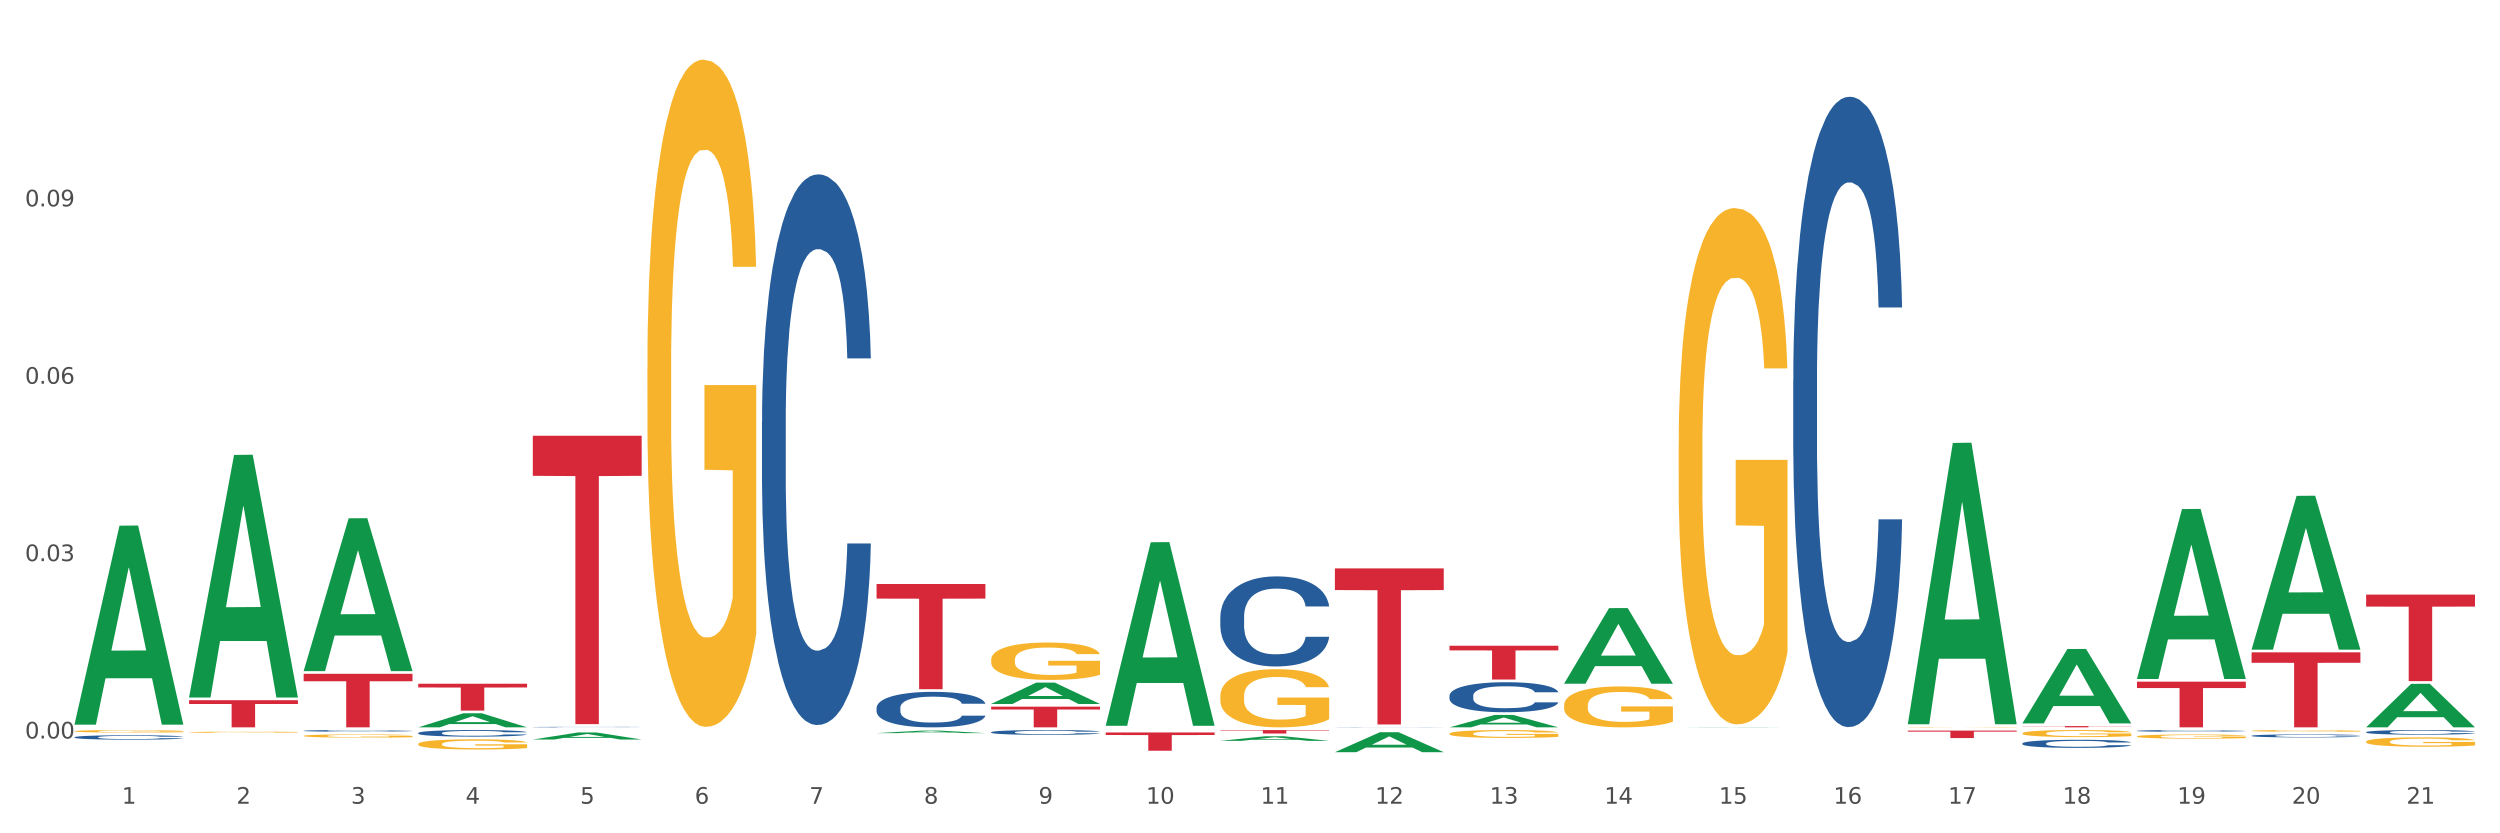 <?xml version="1.0" encoding="utf-8" standalone="no"?>
<!DOCTYPE svg PUBLIC "-//W3C//DTD SVG 1.1//EN"
  "http://www.w3.org/Graphics/SVG/1.1/DTD/svg11.dtd">
<svg xmlns:xlink="http://www.w3.org/1999/xlink" width="1080pt" height="360pt" viewBox="0 0 1080 360" xmlns="http://www.w3.org/2000/svg" version="1.1">
 <rect x="0" y="0" width="1080" height="360" fill="#333333" stroke="none"/>
 <defs>
  <style type="text/css">*{stroke-linejoin: round; stroke-linecap: butt}</style>
 </defs>
 <g id="figure_1">
  <g id="patch_1">
   <path d="M 0 360 
L 1080 360 
L 1080 0 
L 0 0 
z
" style="fill: #ffffff; stroke: #ffffff; stroke-linejoin: miter"/>
  </g>
  <g id="axes_1">
   <g id="matplotlib.axis_1">
    <g id="xtick_1">
     <g id="text_1">
      <!-- 1 -->
      <g style="fill: #4d4d4d" transform="translate(52.633 347.204) scale(0.096 -0.096)">
       <defs>
        <path id="DejaVuSans-31" d="M 794 531 
L 1825 531 
L 1825 4091 
L 703 3866 
L 703 4441 
L 1819 4666 
L 2450 4666 
L 2450 531 
L 3481 531 
L 3481 0 
L 794 0 
L 794 531 
z
" transform="scale(0.016)"/>
       </defs>
       <use xlink:href="#DejaVuSans-31"/>
      </g>
     </g>
    </g>
    <g id="xtick_2">
     <g id="text_2">
      <!-- 2 -->
      <g style="fill: #4d4d4d" transform="translate(102.133 347.204) scale(0.096 -0.096)">
       <defs>
        <path id="DejaVuSans-32" d="M 1228 531 
L 3431 531 
L 3431 0 
L 469 0 
L 469 531 
Q 828 903 1448 1529 
Q 2069 2156 2228 2338 
Q 2531 2678 2651 2914 
Q 2772 3150 2772 3378 
Q 2772 3750 2511 3984 
Q 2250 4219 1831 4219 
Q 1534 4219 1204 4116 
Q 875 4013 500 3803 
L 500 4441 
Q 881 4594 1212 4672 
Q 1544 4750 1819 4750 
Q 2544 4750 2975 4387 
Q 3406 4025 3406 3419 
Q 3406 3131 3298 2873 
Q 3191 2616 2906 2266 
Q 2828 2175 2409 1742 
Q 1991 1309 1228 531 
z
" transform="scale(0.016)"/>
       </defs>
       <use xlink:href="#DejaVuSans-32"/>
      </g>
     </g>
    </g>
    <g id="xtick_3">
     <g id="text_3">
      <!-- 3 -->
      <g style="fill: #4d4d4d" transform="translate(151.633 347.204) scale(0.096 -0.096)">
       <defs>
        <path id="DejaVuSans-33" d="M 2597 2516 
Q 3050 2419 3304 2112 
Q 3559 1806 3559 1356 
Q 3559 666 3084 287 
Q 2609 -91 1734 -91 
Q 1441 -91 1130 -33 
Q 819 25 488 141 
L 488 750 
Q 750 597 1062 519 
Q 1375 441 1716 441 
Q 2309 441 2620 675 
Q 2931 909 2931 1356 
Q 2931 1769 2642 2001 
Q 2353 2234 1838 2234 
L 1294 2234 
L 1294 2753 
L 1863 2753 
Q 2328 2753 2575 2939 
Q 2822 3125 2822 3475 
Q 2822 3834 2567 4026 
Q 2313 4219 1838 4219 
Q 1578 4219 1281 4162 
Q 984 4106 628 3988 
L 628 4550 
Q 988 4650 1302 4700 
Q 1616 4750 1894 4750 
Q 2613 4750 3031 4423 
Q 3450 4097 3450 3541 
Q 3450 3153 3228 2886 
Q 3006 2619 2597 2516 
z
" transform="scale(0.016)"/>
       </defs>
       <use xlink:href="#DejaVuSans-33"/>
      </g>
     </g>
    </g>
    <g id="xtick_4">
     <g id="text_4">
      <!-- 4 -->
      <g style="fill: #4d4d4d" transform="translate(201.133 347.204) scale(0.096 -0.096)">
       <defs>
        <path id="DejaVuSans-34" d="M 2419 4116 
L 825 1625 
L 2419 1625 
L 2419 4116 
z
M 2253 4666 
L 3047 4666 
L 3047 1625 
L 3713 1625 
L 3713 1100 
L 3047 1100 
L 3047 0 
L 2419 0 
L 2419 1100 
L 313 1100 
L 313 1709 
L 2253 4666 
z
" transform="scale(0.016)"/>
       </defs>
       <use xlink:href="#DejaVuSans-34"/>
      </g>
     </g>
    </g>
    <g id="xtick_5">
     <g id="text_5">
      <!-- 5 -->
      <g style="fill: #4d4d4d" transform="translate(250.633 347.204) scale(0.096 -0.096)">
       <defs>
        <path id="DejaVuSans-35" d="M 691 4666 
L 3169 4666 
L 3169 4134 
L 1269 4134 
L 1269 2991 
Q 1406 3038 1543 3061 
Q 1681 3084 1819 3084 
Q 2600 3084 3056 2656 
Q 3513 2228 3513 1497 
Q 3513 744 3044 326 
Q 2575 -91 1722 -91 
Q 1428 -91 1123 -41 
Q 819 9 494 109 
L 494 744 
Q 775 591 1075 516 
Q 1375 441 1709 441 
Q 2250 441 2565 725 
Q 2881 1009 2881 1497 
Q 2881 1984 2565 2268 
Q 2250 2553 1709 2553 
Q 1456 2553 1204 2497 
Q 953 2441 691 2322 
L 691 4666 
z
" transform="scale(0.016)"/>
       </defs>
       <use xlink:href="#DejaVuSans-35"/>
      </g>
     </g>
    </g>
    <g id="xtick_6">
     <g id="text_6">
      <!-- 6 -->
      <g style="fill: #4d4d4d" transform="translate(300.134 347.204) scale(0.096 -0.096)">
       <defs>
        <path id="DejaVuSans-36" d="M 2113 2584 
Q 1688 2584 1439 2293 
Q 1191 2003 1191 1497 
Q 1191 994 1439 701 
Q 1688 409 2113 409 
Q 2538 409 2786 701 
Q 3034 994 3034 1497 
Q 3034 2003 2786 2293 
Q 2538 2584 2113 2584 
z
M 3366 4563 
L 3366 3988 
Q 3128 4100 2886 4159 
Q 2644 4219 2406 4219 
Q 1781 4219 1451 3797 
Q 1122 3375 1075 2522 
Q 1259 2794 1537 2939 
Q 1816 3084 2150 3084 
Q 2853 3084 3261 2657 
Q 3669 2231 3669 1497 
Q 3669 778 3244 343 
Q 2819 -91 2113 -91 
Q 1303 -91 875 529 
Q 447 1150 447 2328 
Q 447 3434 972 4092 
Q 1497 4750 2381 4750 
Q 2619 4750 2861 4703 
Q 3103 4656 3366 4563 
z
" transform="scale(0.016)"/>
       </defs>
       <use xlink:href="#DejaVuSans-36"/>
      </g>
     </g>
    </g>
    <g id="xtick_7">
     <g id="text_7">
      <!-- 7 -->
      <g style="fill: #4d4d4d" transform="translate(349.634 347.204) scale(0.096 -0.096)">
       <defs>
        <path id="DejaVuSans-37" d="M 525 4666 
L 3525 4666 
L 3525 4397 
L 1831 0 
L 1172 0 
L 2766 4134 
L 525 4134 
L 525 4666 
z
" transform="scale(0.016)"/>
       </defs>
       <use xlink:href="#DejaVuSans-37"/>
      </g>
     </g>
    </g>
    <g id="xtick_8">
     <g id="text_8">
      <!-- 8 -->
      <g style="fill: #4d4d4d" transform="translate(399.134 347.204) scale(0.096 -0.096)">
       <defs>
        <path id="DejaVuSans-38" d="M 2034 2216 
Q 1584 2216 1326 1975 
Q 1069 1734 1069 1313 
Q 1069 891 1326 650 
Q 1584 409 2034 409 
Q 2484 409 2743 651 
Q 3003 894 3003 1313 
Q 3003 1734 2745 1975 
Q 2488 2216 2034 2216 
z
M 1403 2484 
Q 997 2584 770 2862 
Q 544 3141 544 3541 
Q 544 4100 942 4425 
Q 1341 4750 2034 4750 
Q 2731 4750 3128 4425 
Q 3525 4100 3525 3541 
Q 3525 3141 3298 2862 
Q 3072 2584 2669 2484 
Q 3125 2378 3379 2068 
Q 3634 1759 3634 1313 
Q 3634 634 3220 271 
Q 2806 -91 2034 -91 
Q 1263 -91 848 271 
Q 434 634 434 1313 
Q 434 1759 690 2068 
Q 947 2378 1403 2484 
z
M 1172 3481 
Q 1172 3119 1398 2916 
Q 1625 2713 2034 2713 
Q 2441 2713 2670 2916 
Q 2900 3119 2900 3481 
Q 2900 3844 2670 4047 
Q 2441 4250 2034 4250 
Q 1625 4250 1398 4047 
Q 1172 3844 1172 3481 
z
" transform="scale(0.016)"/>
       </defs>
       <use xlink:href="#DejaVuSans-38"/>
      </g>
     </g>
    </g>
    <g id="xtick_9">
     <g id="text_9">
      <!-- 9 -->
      <g style="fill: #4d4d4d" transform="translate(448.634 347.204) scale(0.096 -0.096)">
       <defs>
        <path id="DejaVuSans-39" d="M 703 97 
L 703 672 
Q 941 559 1184 500 
Q 1428 441 1663 441 
Q 2288 441 2617 861 
Q 2947 1281 2994 2138 
Q 2813 1869 2534 1725 
Q 2256 1581 1919 1581 
Q 1219 1581 811 2004 
Q 403 2428 403 3163 
Q 403 3881 828 4315 
Q 1253 4750 1959 4750 
Q 2769 4750 3195 4129 
Q 3622 3509 3622 2328 
Q 3622 1225 3098 567 
Q 2575 -91 1691 -91 
Q 1453 -91 1209 -44 
Q 966 3 703 97 
z
M 1959 2075 
Q 2384 2075 2632 2365 
Q 2881 2656 2881 3163 
Q 2881 3666 2632 3958 
Q 2384 4250 1959 4250 
Q 1534 4250 1286 3958 
Q 1038 3666 1038 3163 
Q 1038 2656 1286 2365 
Q 1534 2075 1959 2075 
z
" transform="scale(0.016)"/>
       </defs>
       <use xlink:href="#DejaVuSans-39"/>
      </g>
     </g>
    </g>
    <g id="xtick_10">
     <g id="text_10">
      <!-- 10 -->
      <g style="fill: #4d4d4d" transform="translate(495.079 347.204) scale(0.096 -0.096)">
       <defs>
        <path id="DejaVuSans-30" d="M 2034 4250 
Q 1547 4250 1301 3770 
Q 1056 3291 1056 2328 
Q 1056 1369 1301 889 
Q 1547 409 2034 409 
Q 2525 409 2770 889 
Q 3016 1369 3016 2328 
Q 3016 3291 2770 3770 
Q 2525 4250 2034 4250 
z
M 2034 4750 
Q 2819 4750 3233 4129 
Q 3647 3509 3647 2328 
Q 3647 1150 3233 529 
Q 2819 -91 2034 -91 
Q 1250 -91 836 529 
Q 422 1150 422 2328 
Q 422 3509 836 4129 
Q 1250 4750 2034 4750 
z
" transform="scale(0.016)"/>
       </defs>
       <use xlink:href="#DejaVuSans-31"/>
       <use xlink:href="#DejaVuSans-30" transform="translate(63.623 0)"/>
      </g>
     </g>
    </g>
    <g id="xtick_11">
     <g id="text_11">
      <!-- 11 -->
      <g style="fill: #4d4d4d" transform="translate(544.58 347.204) scale(0.096 -0.096)">
       <use xlink:href="#DejaVuSans-31"/>
       <use xlink:href="#DejaVuSans-31" transform="translate(63.623 0)"/>
      </g>
     </g>
    </g>
    <g id="xtick_12">
     <g id="text_12">
      <!-- 12 -->
      <g style="fill: #4d4d4d" transform="translate(594.08 347.204) scale(0.096 -0.096)">
       <use xlink:href="#DejaVuSans-31"/>
       <use xlink:href="#DejaVuSans-32" transform="translate(63.623 0)"/>
      </g>
     </g>
    </g>
    <g id="xtick_13">
     <g id="text_13">
      <!-- 13 -->
      <g style="fill: #4d4d4d" transform="translate(643.58 347.204) scale(0.096 -0.096)">
       <use xlink:href="#DejaVuSans-31"/>
       <use xlink:href="#DejaVuSans-33" transform="translate(63.623 0)"/>
      </g>
     </g>
    </g>
    <g id="xtick_14">
     <g id="text_14">
      <!-- 14 -->
      <g style="fill: #4d4d4d" transform="translate(693.08 347.204) scale(0.096 -0.096)">
       <use xlink:href="#DejaVuSans-31"/>
       <use xlink:href="#DejaVuSans-34" transform="translate(63.623 0)"/>
      </g>
     </g>
    </g>
    <g id="xtick_15">
     <g id="text_15">
      <!-- 15 -->
      <g style="fill: #4d4d4d" transform="translate(742.58 347.204) scale(0.096 -0.096)">
       <use xlink:href="#DejaVuSans-31"/>
       <use xlink:href="#DejaVuSans-35" transform="translate(63.623 0)"/>
      </g>
     </g>
    </g>
    <g id="xtick_16">
     <g id="text_16">
      <!-- 16 -->
      <g style="fill: #4d4d4d" transform="translate(792.08 347.204) scale(0.096 -0.096)">
       <use xlink:href="#DejaVuSans-31"/>
       <use xlink:href="#DejaVuSans-36" transform="translate(63.623 0)"/>
      </g>
     </g>
    </g>
    <g id="xtick_17">
     <g id="text_17">
      <!-- 17 -->
      <g style="fill: #4d4d4d" transform="translate(841.58 347.204) scale(0.096 -0.096)">
       <use xlink:href="#DejaVuSans-31"/>
       <use xlink:href="#DejaVuSans-37" transform="translate(63.623 0)"/>
      </g>
     </g>
    </g>
    <g id="xtick_18">
     <g id="text_18">
      <!-- 18 -->
      <g style="fill: #4d4d4d" transform="translate(891.08 347.204) scale(0.096 -0.096)">
       <use xlink:href="#DejaVuSans-31"/>
       <use xlink:href="#DejaVuSans-38" transform="translate(63.623 0)"/>
      </g>
     </g>
    </g>
    <g id="xtick_19">
     <g id="text_19">
      <!-- 19 -->
      <g style="fill: #4d4d4d" transform="translate(940.58 347.204) scale(0.096 -0.096)">
       <use xlink:href="#DejaVuSans-31"/>
       <use xlink:href="#DejaVuSans-39" transform="translate(63.623 0)"/>
      </g>
     </g>
    </g>
    <g id="xtick_20">
     <g id="text_20">
      <!-- 20 -->
      <g style="fill: #4d4d4d" transform="translate(990.08 347.204) scale(0.096 -0.096)">
       <use xlink:href="#DejaVuSans-32"/>
       <use xlink:href="#DejaVuSans-30" transform="translate(63.623 0)"/>
      </g>
     </g>
    </g>
    <g id="xtick_21">
     <g id="text_21">
      <!-- 21 -->
      <g style="fill: #4d4d4d" transform="translate(1039.58 347.204) scale(0.096 -0.096)">
       <use xlink:href="#DejaVuSans-32"/>
       <use xlink:href="#DejaVuSans-31" transform="translate(63.623 0)"/>
      </g>
     </g>
    </g>
    <g id="xtick_22"/>
    <g id="xtick_23"/>
    <g id="xtick_24"/>
    <g id="xtick_25"/>
    <g id="xtick_26"/>
    <g id="xtick_27"/>
    <g id="xtick_28"/>
    <g id="xtick_29"/>
    <g id="xtick_30"/>
    <g id="xtick_31"/>
    <g id="xtick_32"/>
    <g id="xtick_33"/>
    <g id="xtick_34"/>
    <g id="xtick_35"/>
    <g id="xtick_36"/>
    <g id="xtick_37"/>
    <g id="xtick_38"/>
    <g id="xtick_39"/>
    <g id="xtick_40"/>
    <g id="xtick_41"/>
   </g>
   <g id="matplotlib.axis_2">
    <g id="ytick_1">
     <g id="text_22">
      <!-- 0.00 -->
      <g style="fill: #4d4d4d" transform="translate(10.8 319.026) scale(0.096 -0.096)">
       <defs>
        <path id="DejaVuSans-2e" d="M 684 794 
L 1344 794 
L 1344 0 
L 684 0 
L 684 794 
z
" transform="scale(0.016)"/>
       </defs>
       <use xlink:href="#DejaVuSans-30"/>
       <use xlink:href="#DejaVuSans-2e" transform="translate(63.623 0)"/>
       <use xlink:href="#DejaVuSans-30" transform="translate(95.41 0)"/>
       <use xlink:href="#DejaVuSans-30" transform="translate(159.033 0)"/>
      </g>
     </g>
    </g>
    <g id="ytick_2">
     <g id="text_23">
      <!-- 0.03 -->
      <g style="fill: #4d4d4d" transform="translate(10.8 242.404) scale(0.096 -0.096)">
       <use xlink:href="#DejaVuSans-30"/>
       <use xlink:href="#DejaVuSans-2e" transform="translate(63.623 0)"/>
       <use xlink:href="#DejaVuSans-30" transform="translate(95.41 0)"/>
       <use xlink:href="#DejaVuSans-33" transform="translate(159.033 0)"/>
      </g>
     </g>
    </g>
    <g id="ytick_3">
     <g id="text_24">
      <!-- 0.06 -->
      <g style="fill: #4d4d4d" transform="translate(10.8 165.782) scale(0.096 -0.096)">
       <use xlink:href="#DejaVuSans-30"/>
       <use xlink:href="#DejaVuSans-2e" transform="translate(63.623 0)"/>
       <use xlink:href="#DejaVuSans-30" transform="translate(95.41 0)"/>
       <use xlink:href="#DejaVuSans-36" transform="translate(159.033 0)"/>
      </g>
     </g>
    </g>
    <g id="ytick_4">
     <g id="text_25">
      <!-- 0.09 -->
      <g style="fill: #4d4d4d" transform="translate(10.8 89.16) scale(0.096 -0.096)">
       <use xlink:href="#DejaVuSans-30"/>
       <use xlink:href="#DejaVuSans-2e" transform="translate(63.623 0)"/>
       <use xlink:href="#DejaVuSans-30" transform="translate(95.41 0)"/>
       <use xlink:href="#DejaVuSans-39" transform="translate(159.033 0)"/>
      </g>
     </g>
    </g>
    <g id="ytick_5"/>
    <g id="ytick_6"/>
    <g id="ytick_7"/>
    <g id="ytick_8"/>
   </g>
   <g id="PolyCollection_1">
    <path d="M 32.175 312.897 
L 32.223 312.816 
L 51.615 227.101 
L 59.663 227.02 
L 79.2 313.059 
L 69.892 313.059 
L 65.674 293.023 
L 45.652 293.023 
L 45.507 293.347 
L 41.435 313.059 
L 32.175 313.059 
L 32.175 312.897 
L 48.173 281.067 
L 63.153 280.986 
L 55.736 245.359 
L 55.639 245.197 
L 55.542 245.44 
L 48.125 280.986 
L 48.173 281.067 
L 32.175 312.897 
z
" clip-path="url(#p72c3c6fa58)" style="fill: #109648"/>
    <path d="M 1022.175 256.854 
L 1069.2 256.854 
L 1069.2 262.05 
L 1050.702 262.085 
L 1050.702 294.246 
L 1040.562 294.246 
L 1040.562 262.085 
L 1022.175 262.05 
L 1022.175 256.889 
L 1022.175 256.854 
z
" clip-path="url(#p72c3c6fa58)" style="fill: #d62839"/>
    <path d="M 972.675 281.814 
L 1019.7 281.814 
L 1019.7 286.317 
L 1001.202 286.348 
L 1001.202 314.22 
L 991.062 314.22 
L 991.062 286.348 
L 972.675 286.317 
L 972.675 281.844 
L 972.675 281.814 
z
" clip-path="url(#p72c3c6fa58)" style="fill: #d62839"/>
    <path d="M 923.175 294.488 
L 970.2 294.488 
L 970.2 297.23 
L 951.702 297.249 
L 951.702 314.22 
L 941.562 314.22 
L 941.562 297.249 
L 923.175 297.23 
L 923.175 294.507 
L 923.175 294.488 
z
" clip-path="url(#p72c3c6fa58)" style="fill: #d62839"/>
    <path d="M 873.675 313.66 
L 920.7 313.66 
L 920.7 313.737 
L 902.202 313.738 
L 902.202 314.22 
L 892.062 314.22 
L 892.062 313.738 
L 873.675 313.737 
L 873.675 313.66 
L 873.675 313.66 
z
" clip-path="url(#p72c3c6fa58)" style="fill: #d62839"/>
    <path d="M 824.175 315.629 
L 871.2 315.629 
L 871.2 316.075 
L 852.702 316.078 
L 852.702 318.834 
L 842.562 318.834 
L 842.562 316.078 
L 824.175 316.075 
L 824.175 315.632 
L 824.175 315.629 
z
" clip-path="url(#p72c3c6fa58)" style="fill: #d62839"/>
    <path d="M 626.175 278.943 
L 673.2 278.943 
L 673.2 280.975 
L 654.702 280.989 
L 654.702 293.565 
L 644.562 293.565 
L 644.562 280.989 
L 626.175 280.975 
L 626.175 278.957 
L 626.175 278.943 
z
" clip-path="url(#p72c3c6fa58)" style="fill: #d62839"/>
    <path d="M 576.675 245.538 
L 623.7 245.538 
L 623.7 254.908 
L 605.202 254.972 
L 605.202 312.965 
L 595.062 312.965 
L 595.062 254.972 
L 576.675 254.908 
L 576.675 245.602 
L 576.675 245.538 
z
" clip-path="url(#p72c3c6fa58)" style="fill: #d62839"/>
    <path d="M 527.175 315.379 
L 574.2 315.379 
L 574.2 315.59 
L 555.702 315.591 
L 555.702 316.897 
L 545.562 316.897 
L 545.562 315.591 
L 527.175 315.59 
L 527.175 315.38 
L 527.175 315.379 
z
" clip-path="url(#p72c3c6fa58)" style="fill: #d62839"/>
    <path d="M 477.675 316.435 
L 524.7 316.435 
L 524.7 317.532 
L 506.202 317.539 
L 506.202 324.331 
L 496.062 324.331 
L 496.062 317.539 
L 477.675 317.532 
L 477.675 316.442 
L 477.675 316.435 
z
" clip-path="url(#p72c3c6fa58)" style="fill: #d62839"/>
    <path d="M 428.175 305.272 
L 475.2 305.272 
L 475.2 306.516 
L 456.702 306.524 
L 456.702 314.22 
L 446.562 314.22 
L 446.562 306.524 
L 428.175 306.516 
L 428.175 305.281 
L 428.175 305.272 
z
" clip-path="url(#p72c3c6fa58)" style="fill: #d62839"/>
    <path d="M 378.675 252.285 
L 425.7 252.285 
L 425.7 258.6 
L 407.202 258.642 
L 407.202 297.723 
L 397.062 297.723 
L 397.062 258.642 
L 378.675 258.6 
L 378.675 252.328 
L 378.675 252.285 
z
" clip-path="url(#p72c3c6fa58)" style="fill: #d62839"/>
    <path d="M 230.175 188.244 
L 277.2 188.244 
L 277.2 205.558 
L 258.702 205.675 
L 258.702 312.837 
L 248.562 312.837 
L 248.562 205.675 
L 230.175 205.558 
L 230.175 188.361 
L 230.175 188.244 
z
" clip-path="url(#p72c3c6fa58)" style="fill: #d62839"/>
    <path d="M 180.675 295.385 
L 227.7 295.385 
L 227.7 296.995 
L 209.202 297.006 
L 209.202 306.974 
L 199.062 306.974 
L 199.062 297.006 
L 180.675 296.995 
L 180.675 295.396 
L 180.675 295.385 
z
" clip-path="url(#p72c3c6fa58)" style="fill: #d62839"/>
    <path d="M 131.175 291.081 
L 178.2 291.081 
L 178.2 294.296 
L 159.702 294.318 
L 159.702 314.22 
L 149.562 314.22 
L 149.562 294.318 
L 131.175 294.296 
L 131.175 291.103 
L 131.175 291.081 
z
" clip-path="url(#p72c3c6fa58)" style="fill: #d62839"/>
    <path d="M 81.675 302.486 
L 128.7 302.486 
L 128.7 304.117 
L 110.202 304.128 
L 110.202 314.22 
L 100.062 314.22 
L 100.062 304.128 
L 81.675 304.117 
L 81.675 302.497 
L 81.675 302.486 
z
" clip-path="url(#p72c3c6fa58)" style="fill: #d62839"/>
    <path d="M 32.175 314.217 
L 79.2 314.217 
L 79.2 314.218 
L 60.702 314.218 
L 60.702 314.22 
L 50.562 314.22 
L 50.562 314.218 
L 32.175 314.218 
L 32.175 314.217 
L 32.175 314.217 
z
" clip-path="url(#p72c3c6fa58)" style="fill: #d62839"/>
    <path d="M 1022.175 316.28 
L 1022.231 316.278 
L 1022.231 316.227 
L 1022.397 316.157 
L 1023.009 316.029 
L 1023.787 315.932 
L 1025.121 315.818 
L 1025.844 315.771 
L 1026.789 315.718 
L 1028.734 315.632 
L 1030.957 315.558 
L 1032.514 315.518 
L 1033.681 315.492 
L 1036.294 315.447 
L 1037.794 315.427 
L 1039.351 315.41 
L 1040.685 315.399 
L 1042.908 315.386 
L 1044.687 315.381 
L 1046.744 315.379 
L 1048.467 315.381 
L 1050.746 315.388 
L 1054.081 315.41 
L 1055.359 315.423 
L 1057.082 315.445 
L 1058.861 315.474 
L 1060.306 315.503 
L 1061.974 315.546 
L 1063.697 315.601 
L 1065.365 315.67 
L 1066.532 315.734 
L 1067.477 315.802 
L 1068.311 315.884 
L 1068.922 315.974 
L 1069.2 316.049 
L 1059.028 316.049 
L 1058.75 315.981 
L 1058.194 315.908 
L 1057.638 315.859 
L 1057.027 315.818 
L 1056.082 315.773 
L 1055.248 315.743 
L 1053.859 315.709 
L 1052.58 315.687 
L 1051.524 315.674 
L 1050.245 315.663 
L 1047.522 315.652 
L 1045.576 315.652 
L 1044.353 315.655 
L 1042.853 315.665 
L 1041.574 315.677 
L 1040.073 315.699 
L 1038.906 315.723 
L 1037.739 315.754 
L 1037.072 315.776 
L 1036.071 315.817 
L 1035.404 315.85 
L 1034.515 315.906 
L 1034.015 315.947 
L 1033.125 316.051 
L 1032.736 316.128 
L 1032.569 316.181 
L 1032.458 316.24 
L 1032.458 316.525 
L 1032.792 316.654 
L 1033.07 316.709 
L 1033.514 316.771 
L 1034.348 316.851 
L 1035.571 316.93 
L 1036.849 316.987 
L 1037.906 317.022 
L 1038.906 317.047 
L 1039.907 317.067 
L 1041.13 317.086 
L 1042.13 317.097 
L 1043.631 317.108 
L 1045.41 317.113 
L 1046.799 317.113 
L 1049.634 317.104 
L 1050.912 317.095 
L 1052.135 317.082 
L 1053.469 317.062 
L 1054.526 317.04 
L 1055.137 317.024 
L 1056.138 316.989 
L 1056.916 316.952 
L 1057.583 316.91 
L 1058.027 316.873 
L 1058.528 316.818 
L 1058.917 316.756 
L 1059.028 316.723 
L 1069.2 316.723 
L 1068.978 316.789 
L 1068.589 316.853 
L 1067.81 316.939 
L 1067.199 316.989 
L 1066.254 317.049 
L 1065.253 317.1 
L 1063.864 317.157 
L 1062.585 317.199 
L 1061.251 317.236 
L 1059.806 317.269 
L 1057.194 317.315 
L 1056.249 317.328 
L 1054.248 317.35 
L 1052.691 317.362 
L 1050.412 317.375 
L 1048.078 317.382 
L 1045.632 317.384 
L 1043.464 317.381 
L 1041.074 317.37 
L 1039.573 317.359 
L 1037.906 317.342 
L 1035.96 317.317 
L 1034.126 317.285 
L 1032.403 317.249 
L 1030.791 317.207 
L 1029.29 317.159 
L 1027.344 317.08 
L 1025.899 317.003 
L 1024.843 316.932 
L 1024.12 316.872 
L 1023.398 316.795 
L 1023.009 316.741 
L 1022.397 316.613 
L 1022.175 316.494 
L 1022.175 316.28 
z
" clip-path="url(#p72c3c6fa58)" style="fill: #255c99"/>
    <path d="M 972.675 317.847 
L 972.731 317.846 
L 972.731 317.812 
L 972.897 317.767 
L 973.509 317.684 
L 974.287 317.62 
L 975.621 317.547 
L 976.344 317.516 
L 977.289 317.481 
L 979.234 317.425 
L 981.457 317.377 
L 983.014 317.351 
L 984.181 317.334 
L 986.794 317.304 
L 988.294 317.291 
L 989.851 317.281 
L 991.185 317.273 
L 993.408 317.265 
L 995.187 317.262 
L 997.244 317.26 
L 998.967 317.262 
L 1001.246 317.266 
L 1004.581 317.281 
L 1005.859 317.289 
L 1007.582 317.303 
L 1009.361 317.322 
L 1010.806 317.341 
L 1012.474 317.369 
L 1014.197 317.405 
L 1015.865 317.45 
L 1017.032 317.492 
L 1017.977 317.536 
L 1018.811 317.589 
L 1019.422 317.648 
L 1019.7 317.697 
L 1009.528 317.697 
L 1009.25 317.653 
L 1008.694 317.605 
L 1008.138 317.573 
L 1007.527 317.547 
L 1006.582 317.517 
L 1005.748 317.498 
L 1004.359 317.475 
L 1003.08 317.461 
L 1002.024 317.452 
L 1000.745 317.445 
L 998.022 317.438 
L 996.076 317.438 
L 994.853 317.44 
L 993.353 317.446 
L 992.074 317.455 
L 990.573 317.469 
L 989.406 317.485 
L 988.239 317.505 
L 987.572 317.519 
L 986.571 317.545 
L 985.904 317.567 
L 985.015 317.604 
L 984.515 317.63 
L 983.625 317.698 
L 983.236 317.748 
L 983.069 317.783 
L 982.958 317.821 
L 982.958 318.007 
L 983.292 318.09 
L 983.57 318.126 
L 984.014 318.167 
L 984.848 318.219 
L 986.071 318.27 
L 987.349 318.307 
L 988.406 318.33 
L 989.406 318.347 
L 990.407 318.36 
L 991.63 318.372 
L 992.63 318.379 
L 994.131 318.386 
L 995.91 318.39 
L 997.299 318.39 
L 1000.134 318.384 
L 1001.413 318.378 
L 1002.635 318.369 
L 1003.969 318.356 
L 1005.026 318.342 
L 1005.637 318.331 
L 1006.638 318.308 
L 1007.416 318.285 
L 1008.083 318.257 
L 1008.527 318.233 
L 1009.028 318.198 
L 1009.417 318.157 
L 1009.528 318.136 
L 1019.7 318.136 
L 1019.478 318.178 
L 1019.089 318.22 
L 1018.31 318.276 
L 1017.699 318.308 
L 1016.754 318.348 
L 1015.753 318.381 
L 1014.364 318.418 
L 1013.085 318.446 
L 1011.751 318.469 
L 1010.306 318.491 
L 1007.694 318.521 
L 1006.749 318.529 
L 1004.748 318.543 
L 1003.191 318.552 
L 1000.912 318.56 
L 998.578 318.565 
L 996.132 318.566 
L 993.964 318.564 
L 991.574 318.556 
L 990.073 318.549 
L 988.406 318.539 
L 986.46 318.522 
L 984.626 318.502 
L 982.903 318.478 
L 981.291 318.45 
L 979.79 318.419 
L 977.844 318.368 
L 976.399 318.318 
L 975.343 318.271 
L 974.62 318.232 
L 973.898 318.182 
L 973.509 318.147 
L 972.897 318.064 
L 972.675 317.986 
L 972.675 317.847 
z
" clip-path="url(#p72c3c6fa58)" style="fill: #255c99"/>
    <path d="M 923.175 315.72 
L 923.231 315.719 
L 923.231 315.7 
L 923.397 315.673 
L 924.009 315.625 
L 924.787 315.588 
L 926.121 315.545 
L 926.844 315.527 
L 927.789 315.507 
L 929.734 315.475 
L 931.957 315.447 
L 933.514 315.432 
L 934.681 315.422 
L 937.294 315.405 
L 938.794 315.397 
L 940.351 315.391 
L 941.685 315.387 
L 943.908 315.382 
L 945.687 315.38 
L 947.744 315.379 
L 949.467 315.38 
L 951.746 315.382 
L 955.081 315.391 
L 956.359 315.396 
L 958.082 315.404 
L 959.861 315.415 
L 961.306 315.426 
L 962.974 315.442 
L 964.697 315.463 
L 966.365 315.489 
L 967.532 315.513 
L 968.477 315.539 
L 969.311 315.57 
L 969.922 315.604 
L 970.2 315.633 
L 960.028 315.633 
L 959.75 315.607 
L 959.194 315.579 
L 958.638 315.56 
L 958.027 315.545 
L 957.082 315.528 
L 956.248 315.517 
L 954.859 315.504 
L 953.58 315.495 
L 952.524 315.49 
L 951.245 315.486 
L 948.522 315.482 
L 946.576 315.482 
L 945.353 315.484 
L 943.853 315.487 
L 942.574 315.492 
L 941.073 315.5 
L 939.906 315.509 
L 938.739 315.521 
L 938.072 315.529 
L 937.071 315.545 
L 936.404 315.557 
L 935.515 315.579 
L 935.015 315.594 
L 934.125 315.633 
L 933.736 315.662 
L 933.569 315.682 
L 933.458 315.705 
L 933.458 315.813 
L 933.792 315.861 
L 934.07 315.882 
L 934.514 315.906 
L 935.348 315.936 
L 936.571 315.966 
L 937.849 315.987 
L 938.906 316.001 
L 939.906 316.01 
L 940.907 316.018 
L 942.13 316.025 
L 943.13 316.029 
L 944.631 316.033 
L 946.41 316.035 
L 947.799 316.035 
L 950.634 316.032 
L 951.913 316.028 
L 953.135 316.023 
L 954.469 316.016 
L 955.526 316.007 
L 956.137 316.001 
L 957.138 315.988 
L 957.916 315.974 
L 958.583 315.958 
L 959.027 315.944 
L 959.528 315.924 
L 959.917 315.9 
L 960.028 315.888 
L 970.2 315.888 
L 969.978 315.913 
L 969.589 315.937 
L 968.81 315.969 
L 968.199 315.988 
L 967.254 316.011 
L 966.253 316.03 
L 964.864 316.052 
L 963.585 316.068 
L 962.251 316.082 
L 960.806 316.094 
L 958.194 316.111 
L 957.249 316.116 
L 955.248 316.125 
L 953.691 316.129 
L 951.412 316.134 
L 949.078 316.137 
L 946.632 316.138 
L 944.464 316.136 
L 942.074 316.132 
L 940.573 316.128 
L 938.906 316.122 
L 936.96 316.112 
L 935.126 316.1 
L 933.403 316.086 
L 931.791 316.071 
L 930.29 316.053 
L 928.344 316.023 
L 926.899 315.994 
L 925.843 315.967 
L 925.12 315.944 
L 924.398 315.915 
L 924.009 315.895 
L 923.397 315.846 
L 923.175 315.801 
L 923.175 315.72 
z
" clip-path="url(#p72c3c6fa58)" style="fill: #255c99"/>
    <path d="M 873.675 321.157 
L 873.731 321.154 
L 873.731 321.065 
L 873.897 320.943 
L 874.509 320.72 
L 875.287 320.551 
L 876.621 320.353 
L 877.344 320.27 
L 878.289 320.177 
L 880.234 320.027 
L 882.457 319.899 
L 884.014 319.829 
L 885.181 319.784 
L 887.794 319.704 
L 889.294 319.669 
L 890.851 319.64 
L 892.185 319.621 
L 894.408 319.599 
L 896.187 319.589 
L 898.244 319.586 
L 899.967 319.589 
L 902.246 319.602 
L 905.581 319.64 
L 906.859 319.663 
L 908.582 319.701 
L 910.361 319.752 
L 911.806 319.803 
L 913.474 319.877 
L 915.197 319.973 
L 916.865 320.094 
L 918.032 320.206 
L 918.977 320.324 
L 919.811 320.468 
L 920.422 320.624 
L 920.7 320.755 
L 910.528 320.755 
L 910.25 320.637 
L 909.694 320.509 
L 909.138 320.423 
L 908.527 320.353 
L 907.582 320.273 
L 906.748 320.222 
L 905.359 320.161 
L 904.08 320.123 
L 903.024 320.1 
L 901.745 320.081 
L 899.022 320.062 
L 897.076 320.062 
L 895.853 320.068 
L 894.353 320.084 
L 893.074 320.107 
L 891.573 320.145 
L 890.406 320.187 
L 889.239 320.241 
L 888.572 320.279 
L 887.571 320.349 
L 886.904 320.407 
L 886.015 320.506 
L 885.515 320.576 
L 884.625 320.758 
L 884.236 320.892 
L 884.069 320.985 
L 883.958 321.087 
L 883.958 321.585 
L 884.292 321.809 
L 884.57 321.905 
L 885.014 322.013 
L 885.848 322.154 
L 887.071 322.291 
L 888.349 322.39 
L 889.406 322.451 
L 890.406 322.496 
L 891.407 322.531 
L 892.63 322.563 
L 893.63 322.582 
L 895.131 322.601 
L 896.91 322.611 
L 898.299 322.611 
L 901.134 322.595 
L 902.413 322.579 
L 903.635 322.556 
L 904.969 322.521 
L 906.026 322.483 
L 906.637 322.454 
L 907.638 322.393 
L 908.416 322.329 
L 909.083 322.256 
L 909.527 322.192 
L 910.028 322.096 
L 910.417 321.988 
L 910.528 321.93 
L 920.7 321.93 
L 920.478 322.045 
L 920.089 322.157 
L 919.31 322.307 
L 918.699 322.393 
L 917.754 322.499 
L 916.753 322.588 
L 915.364 322.687 
L 914.085 322.761 
L 912.751 322.824 
L 911.306 322.882 
L 908.694 322.962 
L 907.749 322.984 
L 905.748 323.022 
L 904.191 323.045 
L 901.912 323.067 
L 899.578 323.08 
L 897.132 323.083 
L 894.964 323.077 
L 892.574 323.058 
L 891.073 323.038 
L 889.406 323.01 
L 887.46 322.965 
L 885.626 322.911 
L 883.903 322.847 
L 882.291 322.773 
L 880.79 322.69 
L 878.844 322.553 
L 877.399 322.419 
L 876.343 322.294 
L 875.62 322.189 
L 874.898 322.055 
L 874.509 321.962 
L 873.897 321.739 
L 873.675 321.531 
L 873.675 321.157 
z
" clip-path="url(#p72c3c6fa58)" style="fill: #255c99"/>
    <path d="M 774.675 164.156 
L 774.731 163.908 
L 774.731 156.944 
L 774.897 147.493 
L 775.509 130.083 
L 776.287 116.902 
L 777.621 101.482 
L 778.344 95.015 
L 779.289 87.803 
L 781.234 76.113 
L 783.457 66.165 
L 785.014 60.694 
L 786.181 57.212 
L 788.794 50.994 
L 790.294 48.258 
L 791.851 46.02 
L 793.185 44.527 
L 795.408 42.787 
L 797.187 42.04 
L 799.244 41.792 
L 800.967 42.04 
L 803.246 43.035 
L 806.581 46.02 
L 807.859 47.761 
L 809.582 50.745 
L 811.361 54.725 
L 812.806 58.704 
L 814.474 64.424 
L 816.197 71.885 
L 817.865 81.336 
L 819.032 90.041 
L 819.977 99.243 
L 820.811 110.435 
L 821.422 122.622 
L 821.7 132.819 
L 811.528 132.819 
L 811.25 123.617 
L 810.694 113.668 
L 810.138 106.953 
L 809.527 101.482 
L 808.582 95.264 
L 807.748 91.285 
L 806.359 86.559 
L 805.08 83.575 
L 804.024 81.834 
L 802.745 80.342 
L 800.022 78.849 
L 798.076 78.849 
L 796.853 79.347 
L 795.353 80.59 
L 794.074 82.331 
L 792.573 85.316 
L 791.406 88.549 
L 790.239 92.777 
L 789.572 95.761 
L 788.571 101.233 
L 787.904 105.71 
L 787.015 113.42 
L 786.515 118.891 
L 785.625 133.068 
L 785.236 143.513 
L 785.069 150.726 
L 784.958 158.685 
L 784.958 197.483 
L 785.292 214.893 
L 785.57 222.354 
L 786.014 230.81 
L 786.848 241.753 
L 788.071 252.448 
L 789.349 260.158 
L 790.406 264.883 
L 791.406 268.365 
L 792.407 271.101 
L 793.63 273.588 
L 794.63 275.08 
L 796.131 276.572 
L 797.91 277.319 
L 799.299 277.319 
L 802.134 276.075 
L 803.413 274.831 
L 804.635 273.091 
L 805.969 270.355 
L 807.026 267.37 
L 807.637 265.132 
L 808.638 260.406 
L 809.416 255.432 
L 810.083 249.712 
L 810.527 244.738 
L 811.028 237.277 
L 811.417 228.82 
L 811.528 224.344 
L 821.7 224.344 
L 821.478 233.297 
L 821.089 242.002 
L 820.31 253.691 
L 819.699 260.406 
L 818.754 268.614 
L 817.753 275.578 
L 816.364 283.288 
L 815.085 289.008 
L 813.751 293.982 
L 812.306 298.459 
L 809.694 304.676 
L 808.749 306.417 
L 806.748 309.402 
L 805.191 311.143 
L 802.912 312.884 
L 800.578 313.879 
L 798.132 314.127 
L 795.964 313.63 
L 793.574 312.138 
L 792.073 310.645 
L 790.406 308.407 
L 788.46 304.925 
L 786.626 300.697 
L 784.903 295.723 
L 783.291 290.003 
L 781.79 283.536 
L 779.844 272.842 
L 778.399 262.396 
L 777.343 252.696 
L 776.62 244.489 
L 775.898 234.043 
L 775.509 226.831 
L 774.897 209.421 
L 774.675 193.255 
L 774.675 164.156 
z
" clip-path="url(#p72c3c6fa58)" style="fill: #255c99"/>
    <path d="M 626.175 300.548 
L 626.231 300.536 
L 626.231 300.205 
L 626.397 299.755 
L 627.009 298.926 
L 627.787 298.299 
L 629.121 297.565 
L 629.844 297.257 
L 630.789 296.914 
L 632.734 296.357 
L 634.957 295.884 
L 636.514 295.623 
L 637.681 295.457 
L 640.294 295.161 
L 641.794 295.031 
L 643.351 294.925 
L 644.685 294.854 
L 646.908 294.771 
L 648.687 294.735 
L 650.744 294.723 
L 652.467 294.735 
L 654.746 294.783 
L 658.081 294.925 
L 659.359 295.008 
L 661.082 295.15 
L 662.861 295.339 
L 664.306 295.528 
L 665.974 295.801 
L 667.697 296.156 
L 669.365 296.606 
L 670.532 297.02 
L 671.477 297.458 
L 672.311 297.991 
L 672.922 298.571 
L 673.2 299.057 
L 663.028 299.057 
L 662.75 298.618 
L 662.194 298.145 
L 661.638 297.825 
L 661.027 297.565 
L 660.082 297.269 
L 659.248 297.079 
L 657.859 296.854 
L 656.58 296.712 
L 655.524 296.63 
L 654.245 296.558 
L 651.522 296.487 
L 649.576 296.487 
L 648.353 296.511 
L 646.853 296.57 
L 645.574 296.653 
L 644.073 296.795 
L 642.906 296.949 
L 641.739 297.15 
L 641.072 297.293 
L 640.071 297.553 
L 639.404 297.766 
L 638.515 298.133 
L 638.015 298.394 
L 637.125 299.068 
L 636.736 299.566 
L 636.569 299.909 
L 636.458 300.288 
L 636.458 302.135 
L 636.792 302.963 
L 637.07 303.319 
L 637.514 303.721 
L 638.348 304.242 
L 639.571 304.751 
L 640.849 305.118 
L 641.906 305.343 
L 642.906 305.509 
L 643.907 305.639 
L 645.13 305.757 
L 646.13 305.829 
L 647.631 305.9 
L 649.41 305.935 
L 650.799 305.935 
L 653.634 305.876 
L 654.913 305.817 
L 656.135 305.734 
L 657.469 305.604 
L 658.526 305.461 
L 659.137 305.355 
L 660.138 305.13 
L 660.916 304.893 
L 661.583 304.621 
L 662.027 304.384 
L 662.528 304.029 
L 662.917 303.626 
L 663.028 303.413 
L 673.2 303.413 
L 672.978 303.84 
L 672.589 304.254 
L 671.81 304.81 
L 671.199 305.13 
L 670.254 305.521 
L 669.253 305.852 
L 667.864 306.219 
L 666.585 306.491 
L 665.251 306.728 
L 663.806 306.941 
L 661.194 307.237 
L 660.249 307.32 
L 658.248 307.462 
L 656.691 307.545 
L 654.412 307.628 
L 652.078 307.675 
L 649.632 307.687 
L 647.464 307.664 
L 645.074 307.593 
L 643.573 307.522 
L 641.906 307.415 
L 639.96 307.249 
L 638.126 307.048 
L 636.403 306.811 
L 634.791 306.539 
L 633.29 306.231 
L 631.344 305.722 
L 629.899 305.225 
L 628.843 304.763 
L 628.12 304.372 
L 627.398 303.875 
L 627.009 303.532 
L 626.397 302.703 
L 626.175 301.933 
L 626.175 300.548 
z
" clip-path="url(#p72c3c6fa58)" style="fill: #255c99"/>
    <path d="M 576.675 314.167 
L 576.731 314.167 
L 576.731 314.165 
L 576.897 314.161 
L 577.509 314.155 
L 578.287 314.15 
L 579.621 314.145 
L 580.344 314.143 
L 581.289 314.14 
L 583.234 314.136 
L 585.457 314.132 
L 587.014 314.131 
L 588.181 314.129 
L 590.794 314.127 
L 592.294 314.126 
L 593.851 314.125 
L 595.185 314.125 
L 597.408 314.124 
L 599.187 314.124 
L 601.244 314.124 
L 602.967 314.124 
L 605.246 314.124 
L 608.581 314.125 
L 609.859 314.126 
L 611.582 314.127 
L 613.361 314.128 
L 614.806 314.13 
L 616.474 314.132 
L 618.197 314.134 
L 619.865 314.138 
L 621.032 314.141 
L 621.977 314.144 
L 622.811 314.148 
L 623.422 314.152 
L 623.7 314.156 
L 613.528 314.156 
L 613.25 314.153 
L 612.694 314.149 
L 612.138 314.147 
L 611.527 314.145 
L 610.582 314.143 
L 609.748 314.141 
L 608.359 314.14 
L 607.08 314.139 
L 606.024 314.138 
L 604.745 314.137 
L 602.022 314.137 
L 600.076 314.137 
L 598.853 314.137 
L 597.353 314.138 
L 596.074 314.138 
L 594.573 314.139 
L 593.406 314.14 
L 592.239 314.142 
L 591.572 314.143 
L 590.571 314.145 
L 589.904 314.146 
L 589.015 314.149 
L 588.515 314.151 
L 587.625 314.156 
L 587.236 314.16 
L 587.069 314.162 
L 586.958 314.165 
L 586.958 314.179 
L 587.292 314.185 
L 587.57 314.188 
L 588.014 314.191 
L 588.848 314.195 
L 590.071 314.199 
L 591.349 314.201 
L 592.406 314.203 
L 593.406 314.204 
L 594.407 314.205 
L 595.63 314.206 
L 596.63 314.207 
L 598.131 314.207 
L 599.91 314.207 
L 601.299 314.207 
L 604.134 314.207 
L 605.413 314.206 
L 606.635 314.206 
L 607.969 314.205 
L 609.026 314.204 
L 609.637 314.203 
L 610.638 314.201 
L 611.416 314.2 
L 612.083 314.198 
L 612.527 314.196 
L 613.028 314.193 
L 613.417 314.19 
L 613.528 314.189 
L 623.7 314.189 
L 623.478 314.192 
L 623.089 314.195 
L 622.31 314.199 
L 621.699 314.201 
L 620.754 314.204 
L 619.753 314.207 
L 618.364 314.209 
L 617.085 314.212 
L 615.751 314.213 
L 614.306 314.215 
L 611.694 314.217 
L 610.749 314.218 
L 608.748 314.219 
L 607.191 314.219 
L 604.912 314.22 
L 602.578 314.22 
L 600.132 314.22 
L 597.964 314.22 
L 595.574 314.22 
L 594.073 314.219 
L 592.406 314.218 
L 590.46 314.217 
L 588.626 314.216 
L 586.903 314.214 
L 585.291 314.212 
L 583.79 314.21 
L 581.844 314.206 
L 580.399 314.202 
L 579.343 314.199 
L 578.62 314.196 
L 577.898 314.192 
L 577.509 314.189 
L 576.897 314.183 
L 576.675 314.178 
L 576.675 314.167 
z
" clip-path="url(#p72c3c6fa58)" style="fill: #255c99"/>
    <path d="M 527.175 266.484 
L 527.231 266.449 
L 527.231 265.453 
L 527.397 264.103 
L 528.009 261.614 
L 528.787 259.731 
L 530.121 257.527 
L 530.844 256.603 
L 531.789 255.572 
L 533.734 253.901 
L 535.957 252.479 
L 537.514 251.697 
L 538.681 251.2 
L 541.294 250.311 
L 542.794 249.92 
L 544.351 249.6 
L 545.685 249.387 
L 547.908 249.138 
L 549.687 249.032 
L 551.744 248.996 
L 553.467 249.032 
L 555.746 249.174 
L 559.081 249.6 
L 560.359 249.849 
L 562.082 250.276 
L 563.861 250.844 
L 565.306 251.413 
L 566.974 252.231 
L 568.697 253.297 
L 570.365 254.648 
L 571.532 255.892 
L 572.477 257.207 
L 573.311 258.806 
L 573.922 260.548 
L 574.2 262.005 
L 564.028 262.005 
L 563.75 260.69 
L 563.194 259.268 
L 562.638 258.309 
L 562.027 257.527 
L 561.082 256.638 
L 560.248 256.069 
L 558.859 255.394 
L 557.58 254.968 
L 556.524 254.719 
L 555.245 254.505 
L 552.522 254.292 
L 550.576 254.292 
L 549.353 254.363 
L 547.853 254.541 
L 546.574 254.79 
L 545.073 255.216 
L 543.906 255.678 
L 542.739 256.283 
L 542.072 256.709 
L 541.071 257.491 
L 540.404 258.131 
L 539.515 259.233 
L 539.015 260.015 
L 538.125 262.041 
L 537.736 263.534 
L 537.569 264.565 
L 537.458 265.702 
L 537.458 271.247 
L 537.792 273.735 
L 538.07 274.802 
L 538.514 276.01 
L 539.348 277.574 
L 540.571 279.103 
L 541.849 280.205 
L 542.906 280.88 
L 543.906 281.378 
L 544.907 281.769 
L 546.13 282.124 
L 547.13 282.337 
L 548.631 282.551 
L 550.41 282.657 
L 551.799 282.657 
L 554.634 282.479 
L 555.913 282.302 
L 557.135 282.053 
L 558.469 281.662 
L 559.526 281.235 
L 560.137 280.915 
L 561.138 280.24 
L 561.916 279.529 
L 562.583 278.712 
L 563.027 278.001 
L 563.528 276.934 
L 563.917 275.726 
L 564.028 275.086 
L 574.2 275.086 
L 573.978 276.366 
L 573.589 277.61 
L 572.81 279.28 
L 572.199 280.24 
L 571.254 281.413 
L 570.253 282.408 
L 568.864 283.51 
L 567.585 284.328 
L 566.251 285.039 
L 564.806 285.678 
L 562.194 286.567 
L 561.249 286.816 
L 559.248 287.242 
L 557.691 287.491 
L 555.412 287.74 
L 553.078 287.882 
L 550.632 287.918 
L 548.464 287.847 
L 546.074 287.633 
L 544.573 287.42 
L 542.906 287.1 
L 540.96 286.603 
L 539.126 285.998 
L 537.403 285.287 
L 535.791 284.47 
L 534.29 283.546 
L 532.344 282.017 
L 530.899 280.524 
L 529.843 279.138 
L 529.12 277.965 
L 528.398 276.472 
L 528.009 275.442 
L 527.397 272.953 
L 527.175 270.643 
L 527.175 266.484 
z
" clip-path="url(#p72c3c6fa58)" style="fill: #255c99"/>
    <path d="M 428.175 316.314 
L 428.231 316.312 
L 428.231 316.259 
L 428.397 316.187 
L 429.009 316.054 
L 429.787 315.953 
L 431.121 315.835 
L 431.844 315.786 
L 432.789 315.731 
L 434.734 315.641 
L 436.957 315.565 
L 438.514 315.523 
L 439.681 315.497 
L 442.294 315.449 
L 443.794 315.428 
L 445.351 315.411 
L 446.685 315.4 
L 448.908 315.387 
L 450.687 315.381 
L 452.744 315.379 
L 454.467 315.381 
L 456.746 315.388 
L 460.081 315.411 
L 461.359 315.425 
L 463.082 315.447 
L 464.861 315.478 
L 466.306 315.508 
L 467.974 315.552 
L 469.697 315.609 
L 471.365 315.681 
L 472.532 315.748 
L 473.477 315.818 
L 474.311 315.904 
L 474.922 315.997 
L 475.2 316.075 
L 465.028 316.075 
L 464.75 316.004 
L 464.194 315.928 
L 463.638 315.877 
L 463.027 315.835 
L 462.082 315.788 
L 461.248 315.757 
L 459.859 315.721 
L 458.58 315.698 
L 457.524 315.685 
L 456.245 315.674 
L 453.522 315.662 
L 451.576 315.662 
L 450.353 315.666 
L 448.853 315.676 
L 447.574 315.689 
L 446.073 315.712 
L 444.906 315.736 
L 443.739 315.769 
L 443.072 315.791 
L 442.071 315.833 
L 441.404 315.868 
L 440.515 315.926 
L 440.015 315.968 
L 439.125 316.077 
L 438.736 316.157 
L 438.569 316.212 
L 438.458 316.273 
L 438.458 316.569 
L 438.792 316.702 
L 439.07 316.759 
L 439.514 316.824 
L 440.348 316.908 
L 441.571 316.989 
L 442.849 317.048 
L 443.906 317.084 
L 444.906 317.111 
L 445.907 317.132 
L 447.13 317.151 
L 448.13 317.162 
L 449.631 317.174 
L 451.41 317.179 
L 452.799 317.179 
L 455.634 317.17 
L 456.913 317.16 
L 458.135 317.147 
L 459.469 317.126 
L 460.526 317.103 
L 461.137 317.086 
L 462.137 317.05 
L 462.916 317.012 
L 463.583 316.968 
L 464.027 316.93 
L 464.528 316.873 
L 464.917 316.809 
L 465.028 316.774 
L 475.2 316.774 
L 474.978 316.843 
L 474.589 316.909 
L 473.81 316.999 
L 473.199 317.05 
L 472.254 317.113 
L 471.253 317.166 
L 469.864 317.225 
L 468.585 317.269 
L 467.251 317.307 
L 465.806 317.341 
L 463.194 317.389 
L 462.249 317.402 
L 460.248 317.425 
L 458.691 317.438 
L 456.412 317.451 
L 454.078 317.459 
L 451.632 317.461 
L 449.464 317.457 
L 447.074 317.446 
L 445.573 317.434 
L 443.906 317.417 
L 441.96 317.39 
L 440.126 317.358 
L 438.403 317.32 
L 436.791 317.276 
L 435.29 317.227 
L 433.344 317.145 
L 431.899 317.065 
L 430.843 316.991 
L 430.12 316.928 
L 429.398 316.849 
L 429.009 316.793 
L 428.397 316.66 
L 428.175 316.537 
L 428.175 316.314 
z
" clip-path="url(#p72c3c6fa58)" style="fill: #255c99"/>
    <path d="M 378.675 305.774 
L 378.731 305.76 
L 378.731 305.367 
L 378.897 304.835 
L 379.509 303.855 
L 380.287 303.112 
L 381.621 302.244 
L 382.344 301.879 
L 383.289 301.473 
L 385.234 300.815 
L 387.457 300.254 
L 389.014 299.946 
L 390.181 299.75 
L 392.794 299.4 
L 394.294 299.246 
L 395.851 299.12 
L 397.185 299.036 
L 399.408 298.938 
L 401.187 298.896 
L 403.244 298.882 
L 404.967 298.896 
L 407.246 298.952 
L 410.581 299.12 
L 411.859 299.218 
L 413.582 299.386 
L 415.361 299.61 
L 416.806 299.834 
L 418.474 300.156 
L 420.197 300.577 
L 421.865 301.109 
L 423.032 301.599 
L 423.977 302.118 
L 424.811 302.748 
L 425.422 303.434 
L 425.7 304.009 
L 415.528 304.009 
L 415.25 303.49 
L 414.694 302.93 
L 414.138 302.552 
L 413.527 302.244 
L 412.582 301.893 
L 411.748 301.669 
L 410.359 301.403 
L 409.08 301.235 
L 408.024 301.137 
L 406.745 301.053 
L 404.022 300.969 
L 402.076 300.969 
L 400.853 300.997 
L 399.353 301.067 
L 398.074 301.165 
L 396.573 301.333 
L 395.406 301.515 
L 394.239 301.753 
L 393.572 301.921 
L 392.571 302.23 
L 391.904 302.482 
L 391.015 302.916 
L 390.515 303.224 
L 389.625 304.023 
L 389.236 304.611 
L 389.069 305.017 
L 388.958 305.465 
L 388.958 307.651 
L 389.292 308.631 
L 389.57 309.051 
L 390.014 309.528 
L 390.848 310.144 
L 392.071 310.746 
L 393.349 311.181 
L 394.406 311.447 
L 395.406 311.643 
L 396.407 311.797 
L 397.63 311.937 
L 398.63 312.021 
L 400.131 312.105 
L 401.91 312.147 
L 403.299 312.147 
L 406.134 312.077 
L 407.413 312.007 
L 408.635 311.909 
L 409.969 311.755 
L 411.026 311.587 
L 411.637 311.461 
L 412.637 311.195 
L 413.416 310.915 
L 414.083 310.592 
L 414.527 310.312 
L 415.028 309.892 
L 415.417 309.416 
L 415.528 309.164 
L 425.7 309.164 
L 425.478 309.668 
L 425.089 310.158 
L 424.31 310.817 
L 423.699 311.195 
L 422.754 311.657 
L 421.753 312.049 
L 420.364 312.483 
L 419.085 312.806 
L 417.751 313.086 
L 416.306 313.338 
L 413.694 313.688 
L 412.749 313.786 
L 410.748 313.954 
L 409.191 314.052 
L 406.912 314.15 
L 404.578 314.206 
L 402.132 314.22 
L 399.964 314.192 
L 397.574 314.108 
L 396.073 314.024 
L 394.406 313.898 
L 392.46 313.702 
L 390.626 313.464 
L 388.903 313.184 
L 387.291 312.862 
L 385.79 312.497 
L 383.844 311.895 
L 382.399 311.307 
L 381.343 310.76 
L 380.62 310.298 
L 379.898 309.71 
L 379.509 309.304 
L 378.897 308.323 
L 378.675 307.413 
L 378.675 305.774 
z
" clip-path="url(#p72c3c6fa58)" style="fill: #255c99"/>
    <path d="M 329.175 182.212 
L 329.231 181.995 
L 329.231 175.912 
L 329.397 167.656 
L 330.009 152.447 
L 330.787 140.932 
L 332.121 127.462 
L 332.844 121.813 
L 333.789 115.513 
L 335.734 105.302 
L 337.957 96.611 
L 339.514 91.831 
L 340.681 88.79 
L 343.294 83.358 
L 344.794 80.968 
L 346.351 79.013 
L 347.685 77.709 
L 349.908 76.188 
L 351.687 75.537 
L 353.744 75.319 
L 355.467 75.537 
L 357.746 76.406 
L 361.081 79.013 
L 362.359 80.534 
L 364.082 83.141 
L 365.861 86.617 
L 367.306 90.093 
L 368.974 95.09 
L 370.697 101.608 
L 372.365 109.864 
L 373.532 117.468 
L 374.477 125.507 
L 375.311 135.284 
L 375.922 145.929 
L 376.2 154.837 
L 366.028 154.837 
L 365.75 146.799 
L 365.194 138.108 
L 364.638 132.242 
L 364.027 127.462 
L 363.082 122.031 
L 362.248 118.555 
L 360.859 114.427 
L 359.58 111.819 
L 358.524 110.299 
L 357.245 108.995 
L 354.522 107.691 
L 352.576 107.691 
L 351.353 108.126 
L 349.853 109.212 
L 348.574 110.733 
L 347.073 113.34 
L 345.906 116.165 
L 344.739 119.858 
L 344.072 122.465 
L 343.071 127.245 
L 342.404 131.156 
L 341.515 137.891 
L 341.015 142.671 
L 340.125 155.054 
L 339.736 164.179 
L 339.569 170.48 
L 339.458 177.432 
L 339.458 211.325 
L 339.792 226.534 
L 340.07 233.051 
L 340.514 240.438 
L 341.348 249.998 
L 342.571 259.34 
L 343.849 266.075 
L 344.906 270.203 
L 345.906 273.245 
L 346.907 275.635 
L 348.13 277.807 
L 349.13 279.111 
L 350.631 280.415 
L 352.41 281.066 
L 353.799 281.066 
L 356.634 279.98 
L 357.913 278.894 
L 359.135 277.373 
L 360.469 274.983 
L 361.526 272.376 
L 362.137 270.42 
L 363.137 266.292 
L 363.916 261.947 
L 364.583 256.95 
L 365.027 252.605 
L 365.528 246.087 
L 365.917 238.7 
L 366.028 234.79 
L 376.2 234.79 
L 375.978 242.611 
L 375.589 250.215 
L 374.81 260.426 
L 374.199 266.292 
L 373.254 273.462 
L 372.253 279.545 
L 370.864 286.281 
L 369.585 291.278 
L 368.251 295.623 
L 366.806 299.534 
L 364.194 304.965 
L 363.249 306.486 
L 361.248 309.093 
L 359.691 310.614 
L 357.412 312.135 
L 355.078 313.004 
L 352.632 313.221 
L 350.464 312.787 
L 348.074 311.483 
L 346.573 310.179 
L 344.906 308.224 
L 342.96 305.182 
L 341.126 301.489 
L 339.403 297.144 
L 337.791 292.147 
L 336.29 286.498 
L 334.344 277.156 
L 332.899 268.031 
L 331.843 259.557 
L 331.12 252.388 
L 330.398 243.263 
L 330.009 236.962 
L 329.397 221.754 
L 329.175 207.632 
L 329.175 182.212 
z
" clip-path="url(#p72c3c6fa58)" style="fill: #255c99"/>
    <path d="M 230.175 314.096 
L 230.231 314.096 
L 230.231 314.09 
L 230.397 314.083 
L 231.009 314.068 
L 231.787 314.057 
L 233.121 314.045 
L 233.844 314.039 
L 234.789 314.033 
L 236.734 314.024 
L 238.957 314.015 
L 240.514 314.011 
L 241.681 314.008 
L 244.294 314.003 
L 245.794 314.001 
L 247.351 313.999 
L 248.685 313.998 
L 250.908 313.996 
L 252.687 313.995 
L 254.744 313.995 
L 256.467 313.995 
L 258.746 313.996 
L 262.081 313.999 
L 263.359 314 
L 265.082 314.003 
L 266.861 314.006 
L 268.306 314.009 
L 269.974 314.014 
L 271.697 314.02 
L 273.365 314.028 
L 274.532 314.035 
L 275.477 314.043 
L 276.311 314.052 
L 276.922 314.062 
L 277.2 314.071 
L 267.028 314.071 
L 266.75 314.063 
L 266.194 314.055 
L 265.638 314.049 
L 265.027 314.045 
L 264.082 314.039 
L 263.248 314.036 
L 261.859 314.032 
L 260.58 314.03 
L 259.524 314.028 
L 258.245 314.027 
L 255.522 314.026 
L 253.576 314.026 
L 252.353 314.026 
L 250.853 314.027 
L 249.574 314.029 
L 248.073 314.031 
L 246.906 314.034 
L 245.739 314.037 
L 245.072 314.04 
L 244.071 314.044 
L 243.404 314.048 
L 242.515 314.054 
L 242.015 314.059 
L 241.125 314.071 
L 240.736 314.079 
L 240.569 314.085 
L 240.458 314.092 
L 240.458 314.124 
L 240.792 314.138 
L 241.07 314.145 
L 241.514 314.152 
L 242.348 314.161 
L 243.571 314.169 
L 244.849 314.176 
L 245.906 314.18 
L 246.906 314.183 
L 247.907 314.185 
L 249.13 314.187 
L 250.13 314.188 
L 251.631 314.189 
L 253.41 314.19 
L 254.799 314.19 
L 257.634 314.189 
L 258.913 314.188 
L 260.135 314.187 
L 261.469 314.184 
L 262.526 314.182 
L 263.137 314.18 
L 264.137 314.176 
L 264.916 314.172 
L 265.583 314.167 
L 266.027 314.163 
L 266.528 314.157 
L 266.917 314.15 
L 267.028 314.146 
L 277.2 314.146 
L 276.978 314.154 
L 276.589 314.161 
L 275.81 314.17 
L 275.199 314.176 
L 274.254 314.183 
L 273.253 314.189 
L 271.864 314.195 
L 270.585 314.2 
L 269.251 314.204 
L 267.806 314.207 
L 265.194 314.213 
L 264.249 314.214 
L 262.248 314.217 
L 260.691 314.218 
L 258.412 314.219 
L 256.078 314.22 
L 253.632 314.22 
L 251.464 314.22 
L 249.074 314.219 
L 247.573 314.218 
L 245.906 314.216 
L 243.96 314.213 
L 242.126 314.209 
L 240.403 314.205 
L 238.791 314.2 
L 237.29 314.195 
L 235.344 314.186 
L 233.899 314.178 
L 232.843 314.17 
L 232.12 314.163 
L 231.398 314.154 
L 231.009 314.148 
L 230.397 314.134 
L 230.175 314.121 
L 230.175 314.096 
z
" clip-path="url(#p72c3c6fa58)" style="fill: #255c99"/>
    <path d="M 180.675 316.661 
L 180.731 316.658 
L 180.731 316.585 
L 180.897 316.486 
L 181.509 316.304 
L 182.287 316.166 
L 183.621 316.004 
L 184.344 315.936 
L 185.289 315.861 
L 187.234 315.738 
L 189.457 315.634 
L 191.014 315.577 
L 192.181 315.54 
L 194.794 315.475 
L 196.294 315.447 
L 197.851 315.423 
L 199.185 315.408 
L 201.408 315.389 
L 203.187 315.382 
L 205.244 315.379 
L 206.967 315.382 
L 209.246 315.392 
L 212.581 315.423 
L 213.859 315.441 
L 215.582 315.473 
L 217.361 315.514 
L 218.806 315.556 
L 220.474 315.616 
L 222.197 315.694 
L 223.865 315.793 
L 225.032 315.884 
L 225.977 315.981 
L 226.811 316.098 
L 227.422 316.226 
L 227.7 316.332 
L 217.528 316.332 
L 217.25 316.236 
L 216.694 316.132 
L 216.138 316.061 
L 215.527 316.004 
L 214.582 315.939 
L 213.748 315.897 
L 212.359 315.848 
L 211.08 315.817 
L 210.024 315.798 
L 208.745 315.783 
L 206.022 315.767 
L 204.076 315.767 
L 202.853 315.772 
L 201.353 315.785 
L 200.074 315.804 
L 198.573 315.835 
L 197.406 315.869 
L 196.239 315.913 
L 195.572 315.944 
L 194.571 316.002 
L 193.904 316.048 
L 193.015 316.129 
L 192.515 316.187 
L 191.625 316.335 
L 191.236 316.444 
L 191.069 316.52 
L 190.958 316.603 
L 190.958 317.01 
L 191.292 317.192 
L 191.57 317.27 
L 192.014 317.359 
L 192.848 317.474 
L 194.071 317.586 
L 195.349 317.666 
L 196.406 317.716 
L 197.406 317.752 
L 198.407 317.781 
L 199.63 317.807 
L 200.63 317.823 
L 202.131 317.838 
L 203.91 317.846 
L 205.299 317.846 
L 208.134 317.833 
L 209.412 317.82 
L 210.635 317.802 
L 211.969 317.773 
L 213.026 317.742 
L 213.637 317.718 
L 214.637 317.669 
L 215.416 317.617 
L 216.083 317.557 
L 216.527 317.505 
L 217.028 317.427 
L 217.417 317.338 
L 217.528 317.291 
L 227.7 317.291 
L 227.478 317.385 
L 227.089 317.476 
L 226.31 317.599 
L 225.699 317.669 
L 224.754 317.755 
L 223.753 317.828 
L 222.364 317.909 
L 221.085 317.969 
L 219.751 318.021 
L 218.306 318.068 
L 215.694 318.133 
L 214.749 318.151 
L 212.748 318.182 
L 211.191 318.2 
L 208.912 318.219 
L 206.578 318.229 
L 204.132 318.232 
L 201.964 318.226 
L 199.574 318.211 
L 198.073 318.195 
L 196.406 318.172 
L 194.46 318.135 
L 192.626 318.091 
L 190.903 318.039 
L 189.291 317.979 
L 187.79 317.911 
L 185.844 317.799 
L 184.399 317.69 
L 183.343 317.588 
L 182.62 317.502 
L 181.898 317.393 
L 181.509 317.317 
L 180.897 317.135 
L 180.675 316.965 
L 180.675 316.661 
z
" clip-path="url(#p72c3c6fa58)" style="fill: #255c99"/>
    <path d="M 32.175 315.883 
L 32.231 315.882 
L 32.231 315.847 
L 32.342 315.816 
L 32.897 315.741 
L 33.73 315.679 
L 34.34 315.646 
L 34.951 315.619 
L 35.673 315.592 
L 36.561 315.564 
L 38.171 315.523 
L 39.17 315.503 
L 40.392 315.481 
L 42.613 315.449 
L 44.223 315.431 
L 45.888 315.416 
L 48.609 315.398 
L 50.385 315.39 
L 52.273 315.384 
L 54.549 315.38 
L 56.27 315.379 
L 60.046 315.382 
L 63.266 315.391 
L 64.82 315.398 
L 66.819 315.41 
L 67.874 315.418 
L 69.595 315.434 
L 71.372 315.455 
L 72.593 315.473 
L 74.425 315.507 
L 75.813 315.54 
L 77.09 315.582 
L 77.756 315.611 
L 78.256 315.638 
L 78.7 315.669 
L 79.144 315.718 
L 69.151 315.718 
L 68.762 315.683 
L 68.152 315.65 
L 67.263 315.618 
L 66.486 315.598 
L 65.154 315.573 
L 63.932 315.557 
L 62.655 315.545 
L 61.101 315.535 
L 59.879 315.53 
L 58.158 315.526 
L 54.771 315.527 
L 52.495 315.535 
L 50.941 315.545 
L 49.941 315.554 
L 49.053 315.564 
L 48.054 315.578 
L 46.888 315.599 
L 46.055 315.618 
L 45.222 315.642 
L 44.556 315.666 
L 43.945 315.694 
L 43.445 315.724 
L 43.057 315.755 
L 42.724 315.793 
L 42.446 315.856 
L 42.446 315.992 
L 42.557 316.023 
L 42.835 316.064 
L 43.168 316.095 
L 43.723 316.132 
L 44.223 316.157 
L 45.167 316.193 
L 46.221 316.222 
L 47.054 316.241 
L 47.887 316.257 
L 49.331 316.279 
L 50.941 316.297 
L 52.329 316.308 
L 54.216 316.318 
L 55.493 316.322 
L 56.604 316.324 
L 59.324 316.324 
L 61.267 316.321 
L 63.432 316.314 
L 65.098 316.305 
L 66.486 316.294 
L 68.041 316.276 
L 69.04 316.259 
L 69.04 316.051 
L 56.826 316.05 
L 56.826 315.911 
L 79.2 315.911 
L 79.2 316.318 
L 78.256 316.339 
L 77.201 316.358 
L 76.091 316.375 
L 74.425 316.396 
L 72.427 316.416 
L 70.65 316.43 
L 68.762 316.442 
L 66.542 316.453 
L 63.655 316.463 
L 61.878 316.467 
L 59.657 316.47 
L 57.048 316.471 
L 54.771 316.469 
L 52.551 316.464 
L 50.219 316.455 
L 47.943 316.442 
L 46.221 316.429 
L 44.5 316.413 
L 42.668 316.392 
L 41.225 316.372 
L 40.114 316.354 
L 38.893 316.331 
L 37.56 316.301 
L 36.561 316.274 
L 35.673 316.246 
L 34.729 316.21 
L 34.063 316.18 
L 33.396 316.141 
L 33.008 316.112 
L 32.564 316.067 
L 32.231 316.004 
L 32.175 315.883 
z
" clip-path="url(#p72c3c6fa58)" style="fill: #f7b32b"/>
    <path d="M 131.175 315.702 
L 131.231 315.702 
L 131.231 315.683 
L 131.397 315.658 
L 132.009 315.612 
L 132.787 315.577 
L 134.121 315.537 
L 134.844 315.52 
L 135.789 315.501 
L 137.734 315.47 
L 139.957 315.443 
L 141.514 315.429 
L 142.681 315.42 
L 145.294 315.403 
L 146.794 315.396 
L 148.351 315.39 
L 149.685 315.386 
L 151.908 315.382 
L 153.687 315.38 
L 155.744 315.379 
L 157.467 315.38 
L 159.746 315.382 
L 163.081 315.39 
L 164.359 315.395 
L 166.082 315.403 
L 167.861 315.413 
L 169.306 315.424 
L 170.974 315.439 
L 172.697 315.458 
L 174.365 315.483 
L 175.532 315.506 
L 176.477 315.531 
L 177.311 315.56 
L 177.922 315.593 
L 178.2 315.619 
L 168.028 315.619 
L 167.75 315.595 
L 167.194 315.569 
L 166.638 315.551 
L 166.027 315.537 
L 165.082 315.52 
L 164.248 315.51 
L 162.859 315.497 
L 161.58 315.489 
L 160.524 315.485 
L 159.245 315.481 
L 156.522 315.477 
L 154.576 315.477 
L 153.353 315.478 
L 151.853 315.481 
L 150.574 315.486 
L 149.073 315.494 
L 147.906 315.502 
L 146.739 315.514 
L 146.072 315.522 
L 145.071 315.536 
L 144.404 315.548 
L 143.515 315.568 
L 143.015 315.583 
L 142.125 315.62 
L 141.736 315.648 
L 141.569 315.667 
L 141.458 315.688 
L 141.458 315.79 
L 141.792 315.836 
L 142.07 315.856 
L 142.514 315.878 
L 143.348 315.907 
L 144.571 315.936 
L 145.849 315.956 
L 146.906 315.968 
L 147.906 315.978 
L 148.907 315.985 
L 150.13 315.992 
L 151.13 315.995 
L 152.631 315.999 
L 154.41 316.001 
L 155.799 316.001 
L 158.634 315.998 
L 159.912 315.995 
L 161.135 315.99 
L 162.469 315.983 
L 163.526 315.975 
L 164.137 315.969 
L 165.137 315.957 
L 165.916 315.944 
L 166.583 315.928 
L 167.027 315.915 
L 167.528 315.896 
L 167.917 315.873 
L 168.028 315.861 
L 178.2 315.861 
L 177.978 315.885 
L 177.589 315.908 
L 176.81 315.939 
L 176.199 315.957 
L 175.254 315.978 
L 174.253 315.997 
L 172.864 316.017 
L 171.585 316.032 
L 170.251 316.045 
L 168.806 316.057 
L 166.194 316.074 
L 165.249 316.078 
L 163.248 316.086 
L 161.691 316.091 
L 159.412 316.095 
L 157.078 316.098 
L 154.632 316.099 
L 152.464 316.097 
L 150.074 316.093 
L 148.573 316.089 
L 146.906 316.084 
L 144.96 316.074 
L 143.126 316.063 
L 141.403 316.05 
L 139.791 316.035 
L 138.29 316.018 
L 136.344 315.99 
L 134.899 315.962 
L 133.843 315.936 
L 133.12 315.915 
L 132.398 315.887 
L 132.009 315.868 
L 131.397 315.822 
L 131.175 315.779 
L 131.175 315.702 
z
" clip-path="url(#p72c3c6fa58)" style="fill: #255c99"/>
    <path d="M 32.175 318.484 
L 32.231 318.482 
L 32.231 318.434 
L 32.397 318.368 
L 33.009 318.246 
L 33.787 318.154 
L 35.121 318.046 
L 35.844 318.001 
L 36.789 317.951 
L 38.734 317.869 
L 40.957 317.8 
L 42.514 317.761 
L 43.681 317.737 
L 46.294 317.694 
L 47.794 317.674 
L 49.351 317.659 
L 50.685 317.648 
L 52.908 317.636 
L 54.687 317.631 
L 56.744 317.629 
L 58.467 317.631 
L 60.746 317.638 
L 64.081 317.659 
L 65.359 317.671 
L 67.082 317.692 
L 68.861 317.72 
L 70.306 317.747 
L 71.974 317.787 
L 73.697 317.839 
L 75.365 317.906 
L 76.532 317.966 
L 77.477 318.031 
L 78.311 318.109 
L 78.922 318.194 
L 79.2 318.265 
L 69.028 318.265 
L 68.75 318.201 
L 68.194 318.131 
L 67.638 318.085 
L 67.027 318.046 
L 66.082 318.003 
L 65.248 317.975 
L 63.859 317.942 
L 62.58 317.921 
L 61.524 317.909 
L 60.245 317.899 
L 57.522 317.888 
L 55.576 317.888 
L 54.353 317.892 
L 52.853 317.9 
L 51.574 317.912 
L 50.073 317.933 
L 48.906 317.956 
L 47.739 317.985 
L 47.072 318.006 
L 46.071 318.045 
L 45.404 318.076 
L 44.515 318.13 
L 44.015 318.168 
L 43.125 318.267 
L 42.736 318.34 
L 42.569 318.39 
L 42.458 318.446 
L 42.458 318.717 
L 42.792 318.839 
L 43.07 318.891 
L 43.514 318.95 
L 44.348 319.026 
L 45.571 319.101 
L 46.849 319.155 
L 47.906 319.188 
L 48.906 319.212 
L 49.907 319.231 
L 51.13 319.249 
L 52.13 319.259 
L 53.631 319.27 
L 55.41 319.275 
L 56.799 319.275 
L 59.634 319.266 
L 60.913 319.258 
L 62.135 319.245 
L 63.469 319.226 
L 64.526 319.205 
L 65.137 319.19 
L 66.138 319.157 
L 66.916 319.122 
L 67.583 319.082 
L 68.027 319.047 
L 68.528 318.995 
L 68.917 318.936 
L 69.028 318.905 
L 79.2 318.905 
L 78.978 318.967 
L 78.589 319.028 
L 77.81 319.11 
L 77.199 319.157 
L 76.254 319.214 
L 75.253 319.263 
L 73.864 319.317 
L 72.585 319.357 
L 71.251 319.391 
L 69.806 319.423 
L 67.194 319.466 
L 66.249 319.478 
L 64.248 319.499 
L 62.691 319.511 
L 60.412 319.523 
L 58.078 319.53 
L 55.632 319.532 
L 53.464 319.529 
L 51.074 319.518 
L 49.573 319.508 
L 47.906 319.492 
L 45.96 319.468 
L 44.126 319.438 
L 42.403 319.404 
L 40.791 319.364 
L 39.29 319.318 
L 37.344 319.244 
L 35.899 319.171 
L 34.843 319.103 
L 34.12 319.046 
L 33.398 318.973 
L 33.009 318.922 
L 32.397 318.801 
L 32.175 318.688 
L 32.175 318.484 
z
" clip-path="url(#p72c3c6fa58)" style="fill: #255c99"/>
    <path d="M 279.675 158.965 
L 279.731 158.702 
L 279.731 149.225 
L 279.842 141.064 
L 280.397 121.32 
L 281.23 104.998 
L 281.84 96.311 
L 282.451 89.203 
L 283.173 82.095 
L 284.061 74.724 
L 285.671 63.931 
L 286.67 58.403 
L 287.892 52.611 
L 290.113 44.187 
L 291.723 39.449 
L 293.388 35.5 
L 296.109 30.761 
L 297.885 28.655 
L 299.773 27.076 
L 302.049 26.023 
L 303.77 25.759 
L 307.546 26.549 
L 310.766 28.919 
L 312.32 30.761 
L 314.319 33.92 
L 315.374 36.026 
L 317.095 40.238 
L 318.872 45.767 
L 320.093 50.505 
L 321.925 59.456 
L 323.313 68.406 
L 324.59 79.463 
L 325.256 87.097 
L 325.756 94.205 
L 326.2 102.366 
L 326.644 115.265 
L 316.651 115.265 
L 316.262 106.051 
L 315.652 97.364 
L 314.763 88.94 
L 313.986 83.675 
L 312.654 77.094 
L 311.432 72.882 
L 310.155 69.723 
L 308.601 67.09 
L 307.379 65.774 
L 305.658 64.721 
L 302.271 64.984 
L 299.995 67.09 
L 298.441 69.723 
L 297.441 72.092 
L 296.553 74.724 
L 295.554 78.41 
L 294.388 83.938 
L 293.555 88.94 
L 292.722 95.258 
L 292.056 101.576 
L 291.445 108.947 
L 290.945 116.845 
L 290.557 125.006 
L 290.224 135.009 
L 289.946 151.594 
L 289.946 187.66 
L 290.057 195.82 
L 290.335 206.614 
L 290.668 214.775 
L 291.223 224.515 
L 291.723 231.096 
L 292.667 240.573 
L 293.721 248.471 
L 294.554 253.473 
L 295.387 257.685 
L 296.831 263.476 
L 298.441 268.215 
L 299.829 271.111 
L 301.716 273.743 
L 302.993 274.796 
L 304.104 275.323 
L 306.824 275.323 
L 308.767 274.533 
L 310.932 272.69 
L 312.598 270.321 
L 313.986 267.425 
L 315.541 262.687 
L 316.54 258.211 
L 316.54 203.192 
L 304.326 202.928 
L 304.326 166.336 
L 326.7 166.336 
L 326.7 273.743 
L 325.756 279.271 
L 324.701 284.273 
L 323.591 288.749 
L 321.925 294.277 
L 319.927 299.542 
L 318.15 303.227 
L 316.262 306.386 
L 314.042 309.282 
L 311.155 311.915 
L 309.378 312.968 
L 307.157 313.758 
L 304.548 314.021 
L 302.271 313.494 
L 300.051 312.178 
L 297.719 309.809 
L 295.443 306.386 
L 293.721 302.964 
L 292 298.752 
L 290.168 293.224 
L 288.725 287.959 
L 287.614 283.22 
L 286.393 277.165 
L 285.06 269.268 
L 284.061 262.16 
L 283.173 254.789 
L 282.229 245.312 
L 281.563 237.151 
L 280.896 226.884 
L 280.508 219.25 
L 280.064 207.404 
L 279.731 190.819 
L 279.675 158.965 
z
" clip-path="url(#p72c3c6fa58)" style="fill: #f7b32b"/>
    <path d="M 873.675 312.441 
L 873.723 312.41 
L 893.115 280.369 
L 901.163 280.339 
L 920.7 312.501 
L 911.392 312.501 
L 907.174 305.012 
L 887.152 305.012 
L 887.007 305.133 
L 882.935 312.501 
L 873.675 312.501 
L 873.675 312.441 
L 889.673 300.542 
L 904.653 300.512 
L 897.236 287.194 
L 897.139 287.134 
L 897.042 287.225 
L 889.625 300.512 
L 889.673 300.542 
L 873.675 312.441 
z
" clip-path="url(#p72c3c6fa58)" style="fill: #109648"/>
    <path d="M 923.175 293.192 
L 923.223 293.123 
L 942.615 219.919 
L 950.663 219.85 
L 970.2 293.33 
L 960.892 293.33 
L 956.674 276.219 
L 936.652 276.219 
L 936.507 276.495 
L 932.435 293.33 
L 923.175 293.33 
L 923.175 293.192 
L 939.173 266.007 
L 954.153 265.938 
L 946.736 235.511 
L 946.639 235.373 
L 946.542 235.58 
L 939.125 265.938 
L 939.173 266.007 
L 923.175 293.192 
z
" clip-path="url(#p72c3c6fa58)" style="fill: #109648"/>
    <path d="M 972.675 280.531 
L 972.723 280.468 
L 992.115 214.21 
L 1000.163 214.147 
L 1019.7 280.655 
L 1010.392 280.655 
L 1006.174 265.168 
L 986.152 265.168 
L 986.007 265.418 
L 981.935 280.655 
L 972.675 280.655 
L 972.675 280.531 
L 988.673 255.926 
L 1003.653 255.863 
L 996.236 228.323 
L 996.139 228.198 
L 996.042 228.386 
L 988.625 255.863 
L 988.673 255.926 
L 972.675 280.531 
z
" clip-path="url(#p72c3c6fa58)" style="fill: #109648"/>
    <path d="M 1022.175 314.185 
L 1022.223 314.167 
L 1041.615 295.422 
L 1049.663 295.405 
L 1069.2 314.22 
L 1059.892 314.22 
L 1055.674 309.839 
L 1035.652 309.839 
L 1035.507 309.91 
L 1031.435 314.22 
L 1022.175 314.22 
L 1022.175 314.185 
L 1038.173 307.224 
L 1053.153 307.207 
L 1045.736 299.415 
L 1045.639 299.38 
L 1045.542 299.433 
L 1038.125 307.207 
L 1038.173 307.224 
L 1022.175 314.185 
z
" clip-path="url(#p72c3c6fa58)" style="fill: #109648"/>
    <path d="M 81.675 316.324 
L 81.731 316.324 
L 81.731 316.307 
L 81.842 316.293 
L 82.397 316.259 
L 83.23 316.231 
L 83.84 316.216 
L 84.451 316.204 
L 85.173 316.191 
L 86.061 316.178 
L 87.671 316.16 
L 88.67 316.15 
L 89.892 316.14 
L 92.113 316.126 
L 93.723 316.118 
L 95.388 316.111 
L 98.109 316.103 
L 99.885 316.099 
L 101.773 316.096 
L 104.049 316.094 
L 105.77 316.094 
L 109.546 316.095 
L 112.766 316.099 
L 114.32 316.103 
L 116.319 316.108 
L 117.374 316.112 
L 119.095 316.119 
L 120.872 316.128 
L 122.093 316.137 
L 123.925 316.152 
L 125.313 316.168 
L 126.59 316.187 
L 127.256 316.2 
L 127.756 316.212 
L 128.2 316.226 
L 128.644 316.249 
L 118.651 316.249 
L 118.262 316.233 
L 117.652 316.218 
L 116.763 316.203 
L 115.986 316.194 
L 114.654 316.183 
L 113.432 316.175 
L 112.155 316.17 
L 110.601 316.165 
L 109.379 316.163 
L 107.658 316.161 
L 104.271 316.162 
L 101.995 316.165 
L 100.441 316.17 
L 99.441 316.174 
L 98.553 316.178 
L 97.554 316.185 
L 96.388 316.194 
L 95.555 316.203 
L 94.722 316.214 
L 94.056 316.225 
L 93.445 316.238 
L 92.945 316.251 
L 92.557 316.265 
L 92.224 316.283 
L 91.946 316.311 
L 91.946 316.374 
L 92.057 316.388 
L 92.335 316.406 
L 92.668 316.42 
L 93.223 316.437 
L 93.723 316.449 
L 94.667 316.465 
L 95.721 316.479 
L 96.554 316.487 
L 97.387 316.495 
L 98.831 316.505 
L 100.441 316.513 
L 101.829 316.518 
L 103.716 316.522 
L 104.993 316.524 
L 106.104 316.525 
L 108.824 316.525 
L 110.767 316.524 
L 112.932 316.521 
L 114.598 316.516 
L 115.986 316.511 
L 117.541 316.503 
L 118.54 316.496 
L 118.54 316.4 
L 106.326 316.4 
L 106.326 316.337 
L 128.7 316.337 
L 128.7 316.522 
L 127.756 316.532 
L 126.701 316.541 
L 125.591 316.548 
L 123.925 316.558 
L 121.927 316.567 
L 120.15 316.573 
L 118.262 316.579 
L 116.042 316.584 
L 113.155 316.588 
L 111.378 316.59 
L 109.157 316.592 
L 106.548 316.592 
L 104.271 316.591 
L 102.051 316.589 
L 99.719 316.585 
L 97.443 316.579 
L 95.721 316.573 
L 94 316.566 
L 92.168 316.556 
L 90.725 316.547 
L 89.614 316.539 
L 88.393 316.528 
L 87.06 316.515 
L 86.061 316.502 
L 85.173 316.49 
L 84.229 316.473 
L 83.563 316.459 
L 82.896 316.441 
L 82.508 316.428 
L 82.064 316.408 
L 81.731 316.379 
L 81.675 316.324 
z
" clip-path="url(#p72c3c6fa58)" style="fill: #f7b32b"/>
    <path d="M 131.175 317.902 
L 131.231 317.901 
L 131.231 317.855 
L 131.342 317.815 
L 131.897 317.72 
L 132.73 317.641 
L 133.34 317.599 
L 133.951 317.564 
L 134.673 317.53 
L 135.561 317.494 
L 137.171 317.442 
L 138.17 317.415 
L 139.392 317.387 
L 141.613 317.346 
L 143.223 317.323 
L 144.888 317.304 
L 147.609 317.281 
L 149.385 317.271 
L 151.273 317.263 
L 153.549 317.258 
L 155.27 317.257 
L 159.046 317.261 
L 162.266 317.272 
L 163.82 317.281 
L 165.819 317.297 
L 166.874 317.307 
L 168.595 317.327 
L 170.372 317.354 
L 171.593 317.377 
L 173.425 317.42 
L 174.813 317.464 
L 176.09 317.517 
L 176.756 317.554 
L 177.256 317.588 
L 177.7 317.628 
L 178.144 317.69 
L 168.151 317.69 
L 167.762 317.646 
L 167.152 317.604 
L 166.263 317.563 
L 165.486 317.538 
L 164.154 317.506 
L 162.932 317.485 
L 161.655 317.47 
L 160.101 317.457 
L 158.879 317.451 
L 157.158 317.446 
L 153.771 317.447 
L 151.495 317.457 
L 149.941 317.47 
L 148.941 317.481 
L 148.053 317.494 
L 147.054 317.512 
L 145.888 317.539 
L 145.055 317.563 
L 144.222 317.594 
L 143.556 317.624 
L 142.945 317.66 
L 142.445 317.698 
L 142.057 317.738 
L 141.724 317.786 
L 141.446 317.866 
L 141.446 318.041 
L 141.557 318.08 
L 141.835 318.133 
L 142.168 318.172 
L 142.723 318.219 
L 143.223 318.251 
L 144.167 318.297 
L 145.221 318.335 
L 146.054 318.36 
L 146.887 318.38 
L 148.331 318.408 
L 149.941 318.431 
L 151.329 318.445 
L 153.216 318.458 
L 154.493 318.463 
L 155.604 318.465 
L 158.324 318.465 
L 160.267 318.462 
L 162.432 318.453 
L 164.098 318.441 
L 165.486 318.427 
L 167.041 318.404 
L 168.04 318.383 
L 168.04 318.116 
L 155.826 318.115 
L 155.826 317.938 
L 178.2 317.938 
L 178.2 318.458 
L 177.256 318.484 
L 176.201 318.509 
L 175.091 318.53 
L 173.425 318.557 
L 171.427 318.583 
L 169.65 318.6 
L 167.762 318.616 
L 165.542 318.63 
L 162.655 318.643 
L 160.878 318.648 
L 158.657 318.651 
L 156.048 318.653 
L 153.771 318.65 
L 151.551 318.644 
L 149.219 318.632 
L 146.943 318.616 
L 145.221 318.599 
L 143.5 318.579 
L 141.668 318.552 
L 140.225 318.527 
L 139.114 318.504 
L 137.893 318.474 
L 136.56 318.436 
L 135.561 318.402 
L 134.673 318.366 
L 133.729 318.32 
L 133.063 318.281 
L 132.396 318.231 
L 132.008 318.194 
L 131.564 318.137 
L 131.231 318.056 
L 131.175 317.902 
z
" clip-path="url(#p72c3c6fa58)" style="fill: #f7b32b"/>
    <path d="M 180.675 321.418 
L 180.731 321.414 
L 180.731 321.269 
L 180.842 321.145 
L 181.397 320.845 
L 182.23 320.596 
L 182.84 320.464 
L 183.451 320.356 
L 184.173 320.248 
L 185.061 320.135 
L 186.671 319.971 
L 187.67 319.887 
L 188.892 319.799 
L 191.113 319.671 
L 192.723 319.598 
L 194.388 319.538 
L 197.109 319.466 
L 198.885 319.434 
L 200.773 319.41 
L 203.049 319.394 
L 204.77 319.39 
L 208.546 319.402 
L 211.766 319.438 
L 213.32 319.466 
L 215.319 319.514 
L 216.374 319.546 
L 218.095 319.611 
L 219.872 319.695 
L 221.093 319.767 
L 222.925 319.903 
L 224.313 320.039 
L 225.59 320.208 
L 226.256 320.324 
L 226.756 320.432 
L 227.2 320.556 
L 227.644 320.753 
L 217.651 320.753 
L 217.262 320.612 
L 216.652 320.48 
L 215.763 320.352 
L 214.986 320.272 
L 213.654 320.172 
L 212.432 320.107 
L 211.155 320.059 
L 209.601 320.019 
L 208.379 319.999 
L 206.658 319.983 
L 203.271 319.987 
L 200.995 320.019 
L 199.441 320.059 
L 198.441 320.095 
L 197.553 320.135 
L 196.554 320.192 
L 195.388 320.276 
L 194.555 320.352 
L 193.722 320.448 
L 193.056 320.544 
L 192.445 320.656 
L 191.945 320.777 
L 191.557 320.901 
L 191.224 321.053 
L 190.946 321.306 
L 190.946 321.855 
L 191.057 321.979 
L 191.335 322.143 
L 191.668 322.267 
L 192.223 322.416 
L 192.723 322.516 
L 193.667 322.66 
L 194.721 322.78 
L 195.554 322.856 
L 196.387 322.92 
L 197.831 323.009 
L 199.441 323.081 
L 200.829 323.125 
L 202.716 323.165 
L 203.993 323.181 
L 205.104 323.189 
L 207.824 323.189 
L 209.767 323.177 
L 211.932 323.149 
L 213.598 323.113 
L 214.986 323.069 
L 216.541 322.997 
L 217.54 322.928 
L 217.54 322.091 
L 205.326 322.087 
L 205.326 321.53 
L 227.7 321.53 
L 227.7 323.165 
L 226.756 323.249 
L 225.701 323.325 
L 224.591 323.393 
L 222.925 323.477 
L 220.927 323.558 
L 219.15 323.614 
L 217.262 323.662 
L 215.042 323.706 
L 212.155 323.746 
L 210.378 323.762 
L 208.157 323.774 
L 205.548 323.778 
L 203.271 323.77 
L 201.051 323.75 
L 198.719 323.714 
L 196.443 323.662 
L 194.721 323.61 
L 193 323.546 
L 191.168 323.461 
L 189.725 323.381 
L 188.614 323.309 
L 187.393 323.217 
L 186.06 323.097 
L 185.061 322.989 
L 184.173 322.876 
L 183.229 322.732 
L 182.563 322.608 
L 181.896 322.452 
L 181.508 322.335 
L 181.064 322.155 
L 180.731 321.903 
L 180.675 321.418 
z
" clip-path="url(#p72c3c6fa58)" style="fill: #f7b32b"/>
    <path d="M 675.675 295.32 
L 675.723 295.289 
L 695.115 262.708 
L 703.163 262.677 
L 722.7 295.382 
L 713.392 295.382 
L 709.174 287.766 
L 689.152 287.766 
L 689.007 287.889 
L 684.935 295.382 
L 675.675 295.382 
L 675.675 295.32 
L 691.673 283.221 
L 706.653 283.19 
L 699.236 269.648 
L 699.139 269.587 
L 699.042 269.679 
L 691.625 283.19 
L 691.673 283.221 
L 675.675 295.32 
z
" clip-path="url(#p72c3c6fa58)" style="fill: #109648"/>
    <path d="M 428.175 285.04 
L 428.231 285.026 
L 428.231 284.494 
L 428.342 284.037 
L 428.897 282.931 
L 429.73 282.016 
L 430.34 281.529 
L 430.951 281.131 
L 431.673 280.732 
L 432.561 280.319 
L 434.171 279.714 
L 435.17 279.404 
L 436.392 279.08 
L 438.613 278.608 
L 440.223 278.342 
L 441.888 278.121 
L 444.609 277.855 
L 446.385 277.737 
L 448.273 277.649 
L 450.549 277.59 
L 452.27 277.575 
L 456.046 277.619 
L 459.266 277.752 
L 460.82 277.855 
L 462.819 278.032 
L 463.874 278.15 
L 465.595 278.386 
L 467.372 278.696 
L 468.593 278.962 
L 470.425 279.463 
L 471.813 279.965 
L 473.09 280.585 
L 473.756 281.013 
L 474.256 281.411 
L 474.7 281.868 
L 475.144 282.591 
L 465.151 282.591 
L 464.762 282.075 
L 464.152 281.588 
L 463.263 281.116 
L 462.486 280.821 
L 461.154 280.452 
L 459.932 280.216 
L 458.655 280.039 
L 457.101 279.891 
L 455.879 279.817 
L 454.158 279.758 
L 450.771 279.773 
L 448.495 279.891 
L 446.941 280.039 
L 445.941 280.172 
L 445.053 280.319 
L 444.054 280.526 
L 442.888 280.835 
L 442.055 281.116 
L 441.222 281.47 
L 440.556 281.824 
L 439.945 282.237 
L 439.445 282.68 
L 439.057 283.137 
L 438.724 283.698 
L 438.446 284.627 
L 438.446 286.649 
L 438.557 287.106 
L 438.835 287.711 
L 439.168 288.168 
L 439.723 288.714 
L 440.223 289.083 
L 441.167 289.614 
L 442.221 290.057 
L 443.054 290.337 
L 443.887 290.573 
L 445.331 290.898 
L 446.941 291.163 
L 448.329 291.325 
L 450.216 291.473 
L 451.493 291.532 
L 452.604 291.562 
L 455.324 291.562 
L 457.267 291.517 
L 459.432 291.414 
L 461.098 291.281 
L 462.486 291.119 
L 464.041 290.853 
L 465.04 290.603 
L 465.04 287.519 
L 452.826 287.504 
L 452.826 285.453 
L 475.2 285.453 
L 475.2 291.473 
L 474.256 291.783 
L 473.201 292.063 
L 472.091 292.314 
L 470.425 292.624 
L 468.427 292.919 
L 466.65 293.125 
L 464.762 293.302 
L 462.542 293.465 
L 459.655 293.612 
L 457.878 293.671 
L 455.657 293.716 
L 453.048 293.73 
L 450.771 293.701 
L 448.551 293.627 
L 446.219 293.494 
L 443.943 293.302 
L 442.221 293.111 
L 440.5 292.875 
L 438.668 292.565 
L 437.225 292.27 
L 436.114 292.004 
L 434.893 291.665 
L 433.56 291.222 
L 432.561 290.824 
L 431.673 290.411 
L 430.729 289.88 
L 430.063 289.422 
L 429.396 288.847 
L 429.008 288.419 
L 428.564 287.755 
L 428.231 286.826 
L 428.175 285.04 
z
" clip-path="url(#p72c3c6fa58)" style="fill: #f7b32b"/>
    <path d="M 527.175 300.695 
L 527.231 300.672 
L 527.231 299.846 
L 527.342 299.134 
L 527.897 297.412 
L 528.73 295.988 
L 529.34 295.23 
L 529.951 294.61 
L 530.673 293.99 
L 531.561 293.347 
L 533.171 292.406 
L 534.17 291.924 
L 535.392 291.418 
L 537.613 290.684 
L 539.223 290.27 
L 540.888 289.926 
L 543.609 289.513 
L 545.385 289.329 
L 547.273 289.191 
L 549.549 289.099 
L 551.27 289.076 
L 555.046 289.145 
L 558.266 289.352 
L 559.82 289.513 
L 561.819 289.788 
L 562.874 289.972 
L 564.595 290.339 
L 566.372 290.821 
L 567.593 291.235 
L 569.425 292.016 
L 570.813 292.796 
L 572.09 293.761 
L 572.756 294.427 
L 573.256 295.047 
L 573.7 295.758 
L 574.144 296.884 
L 564.151 296.884 
L 563.762 296.08 
L 563.152 295.322 
L 562.263 294.587 
L 561.486 294.128 
L 560.154 293.554 
L 558.932 293.187 
L 557.655 292.911 
L 556.101 292.681 
L 554.879 292.567 
L 553.158 292.475 
L 549.771 292.498 
L 547.495 292.681 
L 545.941 292.911 
L 544.941 293.118 
L 544.053 293.347 
L 543.054 293.669 
L 541.888 294.151 
L 541.055 294.587 
L 540.222 295.138 
L 539.556 295.69 
L 538.945 296.333 
L 538.445 297.021 
L 538.057 297.733 
L 537.724 298.606 
L 537.446 300.052 
L 537.446 303.198 
L 537.557 303.91 
L 537.835 304.852 
L 538.168 305.564 
L 538.723 306.413 
L 539.223 306.987 
L 540.167 307.814 
L 541.221 308.503 
L 542.054 308.939 
L 542.887 309.306 
L 544.331 309.812 
L 545.941 310.225 
L 547.329 310.478 
L 549.216 310.707 
L 550.493 310.799 
L 551.604 310.845 
L 554.324 310.845 
L 556.267 310.776 
L 558.432 310.615 
L 560.098 310.409 
L 561.486 310.156 
L 563.041 309.743 
L 564.04 309.352 
L 564.04 304.553 
L 551.826 304.53 
L 551.826 301.338 
L 574.2 301.338 
L 574.2 310.707 
L 573.256 311.189 
L 572.201 311.626 
L 571.091 312.016 
L 569.425 312.498 
L 567.427 312.957 
L 565.65 313.279 
L 563.762 313.555 
L 561.542 313.807 
L 558.655 314.037 
L 556.878 314.129 
L 554.657 314.197 
L 552.048 314.22 
L 549.771 314.175 
L 547.551 314.06 
L 545.219 313.853 
L 542.943 313.555 
L 541.221 313.256 
L 539.5 312.889 
L 537.668 312.406 
L 536.225 311.947 
L 535.114 311.534 
L 533.893 311.006 
L 532.56 310.317 
L 531.561 309.697 
L 530.673 309.054 
L 529.729 308.227 
L 529.063 307.515 
L 528.396 306.62 
L 528.008 305.954 
L 527.564 304.921 
L 527.231 303.474 
L 527.175 300.695 
z
" clip-path="url(#p72c3c6fa58)" style="fill: #f7b32b"/>
    <path d="M 626.175 316.951 
L 626.231 316.948 
L 626.231 316.836 
L 626.342 316.74 
L 626.897 316.507 
L 627.73 316.314 
L 628.34 316.212 
L 628.951 316.128 
L 629.673 316.044 
L 630.561 315.957 
L 632.171 315.83 
L 633.17 315.764 
L 634.392 315.696 
L 636.613 315.596 
L 638.223 315.541 
L 639.888 315.494 
L 642.609 315.438 
L 644.385 315.413 
L 646.273 315.394 
L 648.549 315.382 
L 650.27 315.379 
L 654.046 315.388 
L 657.266 315.416 
L 658.82 315.438 
L 660.819 315.475 
L 661.874 315.5 
L 663.595 315.55 
L 665.372 315.615 
L 666.593 315.671 
L 668.425 315.777 
L 669.813 315.882 
L 671.09 316.013 
L 671.756 316.103 
L 672.256 316.187 
L 672.7 316.283 
L 673.144 316.436 
L 663.151 316.436 
L 662.762 316.327 
L 662.152 316.224 
L 661.263 316.125 
L 660.486 316.063 
L 659.154 315.985 
L 657.932 315.935 
L 656.655 315.898 
L 655.101 315.867 
L 653.879 315.851 
L 652.158 315.839 
L 648.771 315.842 
L 646.495 315.867 
L 644.941 315.898 
L 643.941 315.926 
L 643.053 315.957 
L 642.054 316 
L 640.888 316.066 
L 640.055 316.125 
L 639.222 316.199 
L 638.556 316.274 
L 637.945 316.361 
L 637.445 316.454 
L 637.057 316.551 
L 636.724 316.669 
L 636.446 316.864 
L 636.446 317.29 
L 636.557 317.386 
L 636.835 317.514 
L 637.168 317.61 
L 637.723 317.725 
L 638.223 317.803 
L 639.167 317.915 
L 640.221 318.008 
L 641.054 318.067 
L 641.887 318.117 
L 643.331 318.185 
L 644.941 318.241 
L 646.329 318.275 
L 648.216 318.306 
L 649.493 318.319 
L 650.604 318.325 
L 653.324 318.325 
L 655.267 318.316 
L 657.432 318.294 
L 659.098 318.266 
L 660.486 318.232 
L 662.041 318.176 
L 663.04 318.123 
L 663.04 317.473 
L 650.826 317.47 
L 650.826 317.038 
L 673.2 317.038 
L 673.2 318.306 
L 672.256 318.372 
L 671.201 318.431 
L 670.091 318.483 
L 668.425 318.549 
L 666.427 318.611 
L 664.65 318.654 
L 662.762 318.692 
L 660.542 318.726 
L 657.655 318.757 
L 655.878 318.769 
L 653.657 318.779 
L 651.048 318.782 
L 648.771 318.776 
L 646.551 318.76 
L 644.219 318.732 
L 641.943 318.692 
L 640.221 318.651 
L 638.5 318.602 
L 636.668 318.536 
L 635.225 318.474 
L 634.114 318.418 
L 632.893 318.347 
L 631.56 318.254 
L 630.561 318.17 
L 629.673 318.083 
L 628.729 317.971 
L 628.063 317.874 
L 627.396 317.753 
L 627.008 317.663 
L 626.564 317.523 
L 626.231 317.327 
L 626.175 316.951 
z
" clip-path="url(#p72c3c6fa58)" style="fill: #f7b32b"/>
    <path d="M 675.675 304.71 
L 675.731 304.694 
L 675.731 304.113 
L 675.842 303.612 
L 676.397 302.401 
L 677.23 301.4 
L 677.84 300.867 
L 678.451 300.431 
L 679.173 299.995 
L 680.061 299.543 
L 681.671 298.881 
L 682.67 298.542 
L 683.892 298.187 
L 686.113 297.67 
L 687.723 297.38 
L 689.388 297.137 
L 692.109 296.847 
L 693.885 296.718 
L 695.773 296.621 
L 698.049 296.556 
L 699.77 296.54 
L 703.546 296.588 
L 706.766 296.734 
L 708.32 296.847 
L 710.319 297.041 
L 711.374 297.17 
L 713.095 297.428 
L 714.872 297.767 
L 716.093 298.058 
L 717.925 298.607 
L 719.313 299.156 
L 720.59 299.834 
L 721.256 300.302 
L 721.756 300.738 
L 722.2 301.239 
L 722.644 302.03 
L 712.651 302.03 
L 712.262 301.465 
L 711.652 300.932 
L 710.763 300.415 
L 709.986 300.092 
L 708.654 299.689 
L 707.432 299.43 
L 706.155 299.236 
L 704.601 299.075 
L 703.379 298.994 
L 701.658 298.93 
L 698.271 298.946 
L 695.995 299.075 
L 694.441 299.236 
L 693.441 299.382 
L 692.553 299.543 
L 691.554 299.769 
L 690.388 300.108 
L 689.555 300.415 
L 688.722 300.803 
L 688.056 301.19 
L 687.445 301.642 
L 686.945 302.127 
L 686.557 302.627 
L 686.224 303.241 
L 685.946 304.258 
L 685.946 306.47 
L 686.057 306.971 
L 686.335 307.633 
L 686.668 308.133 
L 687.223 308.731 
L 687.723 309.134 
L 688.667 309.716 
L 689.721 310.2 
L 690.554 310.507 
L 691.387 310.765 
L 692.831 311.12 
L 694.441 311.411 
L 695.829 311.589 
L 697.716 311.75 
L 698.993 311.815 
L 700.104 311.847 
L 702.824 311.847 
L 704.767 311.798 
L 706.932 311.685 
L 708.598 311.54 
L 709.986 311.363 
L 711.541 311.072 
L 712.54 310.797 
L 712.54 307.423 
L 700.326 307.407 
L 700.326 305.162 
L 722.7 305.162 
L 722.7 311.75 
L 721.756 312.089 
L 720.701 312.396 
L 719.591 312.67 
L 717.925 313.009 
L 715.927 313.332 
L 714.15 313.558 
L 712.262 313.752 
L 710.042 313.93 
L 707.155 314.091 
L 705.378 314.156 
L 703.157 314.204 
L 700.548 314.22 
L 698.271 314.188 
L 696.051 314.107 
L 693.719 313.962 
L 691.443 313.752 
L 689.721 313.542 
L 688 313.284 
L 686.168 312.945 
L 684.725 312.622 
L 683.614 312.331 
L 682.393 311.96 
L 681.06 311.476 
L 680.061 311.04 
L 679.173 310.587 
L 678.229 310.006 
L 677.563 309.506 
L 676.896 308.876 
L 676.508 308.408 
L 676.064 307.681 
L 675.731 306.664 
L 675.675 304.71 
z
" clip-path="url(#p72c3c6fa58)" style="fill: #f7b32b"/>
    <path d="M 725.175 192.955 
L 725.231 192.752 
L 725.231 185.418 
L 725.342 179.103 
L 725.897 163.826 
L 726.73 151.196 
L 727.34 144.474 
L 727.951 138.974 
L 728.673 133.474 
L 729.561 127.77 
L 731.171 119.418 
L 732.17 115.14 
L 733.392 110.659 
L 735.613 104.14 
L 737.223 100.474 
L 738.888 97.418 
L 741.609 93.752 
L 743.385 92.122 
L 745.273 90.9 
L 747.549 90.085 
L 749.27 89.881 
L 753.046 90.492 
L 756.266 92.326 
L 757.82 93.752 
L 759.819 96.196 
L 760.874 97.826 
L 762.595 101.085 
L 764.372 105.363 
L 765.593 109.029 
L 767.425 115.955 
L 768.813 122.881 
L 770.09 131.437 
L 770.756 137.344 
L 771.256 142.844 
L 771.7 149.159 
L 772.144 159.14 
L 762.151 159.14 
L 761.762 152.011 
L 761.152 145.289 
L 760.263 138.77 
L 759.486 134.696 
L 758.154 129.603 
L 756.932 126.344 
L 755.655 123.9 
L 754.101 121.863 
L 752.879 120.844 
L 751.158 120.029 
L 747.771 120.233 
L 745.495 121.863 
L 743.941 123.9 
L 742.941 125.733 
L 742.053 127.77 
L 741.054 130.622 
L 739.888 134.9 
L 739.055 138.77 
L 738.222 143.659 
L 737.556 148.548 
L 736.945 154.252 
L 736.445 160.363 
L 736.057 166.678 
L 735.724 174.418 
L 735.446 187.252 
L 735.446 215.159 
L 735.557 221.474 
L 735.835 229.826 
L 736.168 236.14 
L 736.723 243.677 
L 737.223 248.77 
L 738.167 256.103 
L 739.221 262.215 
L 740.054 266.085 
L 740.887 269.344 
L 742.331 273.826 
L 743.941 277.492 
L 745.329 279.733 
L 747.216 281.77 
L 748.493 282.585 
L 749.604 282.992 
L 752.324 282.992 
L 754.267 282.381 
L 756.432 280.955 
L 758.098 279.122 
L 759.486 276.881 
L 761.041 273.215 
L 762.04 269.752 
L 762.04 227.177 
L 749.826 226.974 
L 749.826 198.659 
L 772.2 198.659 
L 772.2 281.77 
L 771.256 286.048 
L 770.201 289.918 
L 769.091 293.381 
L 767.425 297.659 
L 765.427 301.733 
L 763.65 304.585 
L 761.762 307.029 
L 759.542 309.27 
L 756.655 311.307 
L 754.878 312.122 
L 752.657 312.733 
L 750.048 312.937 
L 747.771 312.529 
L 745.551 311.511 
L 743.219 309.677 
L 740.943 307.029 
L 739.221 304.381 
L 737.5 301.122 
L 735.668 296.844 
L 734.225 292.77 
L 733.114 289.103 
L 731.893 284.418 
L 730.56 278.307 
L 729.561 272.807 
L 728.673 267.103 
L 727.729 259.77 
L 727.063 253.455 
L 726.396 245.511 
L 726.008 239.603 
L 725.564 230.437 
L 725.231 217.603 
L 725.175 192.955 
z
" clip-path="url(#p72c3c6fa58)" style="fill: #f7b32b"/>
    <path d="M 824.175 312.667 
L 824.223 312.552 
L 843.615 191.352 
L 851.663 191.238 
L 871.2 312.895 
L 861.892 312.895 
L 857.674 284.566 
L 837.652 284.566 
L 837.507 285.023 
L 833.435 312.895 
L 824.175 312.895 
L 824.175 312.667 
L 840.173 267.659 
L 855.153 267.545 
L 847.736 217.169 
L 847.639 216.94 
L 847.542 217.283 
L 840.125 267.545 
L 840.173 267.659 
L 824.175 312.667 
z
" clip-path="url(#p72c3c6fa58)" style="fill: #109648"/>
    <path d="M 824.175 314.131 
L 824.231 314.131 
L 824.231 314.125 
L 824.342 314.12 
L 824.897 314.109 
L 825.73 314.099 
L 826.34 314.094 
L 826.951 314.09 
L 827.673 314.086 
L 828.561 314.082 
L 830.171 314.076 
L 831.17 314.073 
L 832.392 314.069 
L 834.613 314.064 
L 836.223 314.062 
L 837.888 314.059 
L 840.609 314.057 
L 842.385 314.055 
L 844.273 314.054 
L 846.549 314.054 
L 848.27 314.054 
L 852.046 314.054 
L 855.266 314.055 
L 856.82 314.057 
L 858.819 314.058 
L 859.874 314.06 
L 861.595 314.062 
L 863.372 314.065 
L 864.593 314.068 
L 866.425 314.073 
L 867.813 314.078 
L 869.09 314.085 
L 869.756 314.089 
L 870.256 314.093 
L 870.7 314.098 
L 871.144 314.105 
L 861.151 314.105 
L 860.762 314.1 
L 860.152 314.095 
L 859.263 314.09 
L 858.486 314.087 
L 857.154 314.083 
L 855.932 314.081 
L 854.655 314.079 
L 853.101 314.078 
L 851.879 314.077 
L 850.158 314.076 
L 846.771 314.076 
L 844.495 314.078 
L 842.941 314.079 
L 841.941 314.08 
L 841.053 314.082 
L 840.054 314.084 
L 838.888 314.087 
L 838.055 314.09 
L 837.222 314.094 
L 836.556 314.098 
L 835.945 314.102 
L 835.445 314.106 
L 835.057 314.111 
L 834.724 314.117 
L 834.446 314.126 
L 834.446 314.147 
L 834.557 314.152 
L 834.835 314.158 
L 835.168 314.163 
L 835.723 314.169 
L 836.223 314.172 
L 837.167 314.178 
L 838.221 314.183 
L 839.054 314.185 
L 839.887 314.188 
L 841.331 314.191 
L 842.941 314.194 
L 844.329 314.196 
L 846.216 314.197 
L 847.493 314.198 
L 848.604 314.198 
L 851.324 314.198 
L 853.267 314.198 
L 855.432 314.197 
L 857.098 314.195 
L 858.486 314.193 
L 860.041 314.191 
L 861.04 314.188 
L 861.04 314.156 
L 848.826 314.156 
L 848.826 314.135 
L 871.2 314.135 
L 871.2 314.197 
L 870.256 314.2 
L 869.201 314.203 
L 868.091 314.206 
L 866.425 314.209 
L 864.427 314.212 
L 862.65 314.214 
L 860.762 314.216 
L 858.542 314.218 
L 855.655 314.219 
L 853.878 314.22 
L 851.657 314.22 
L 849.048 314.22 
L 846.771 314.22 
L 844.551 314.219 
L 842.219 314.218 
L 839.943 314.216 
L 838.221 314.214 
L 836.5 314.212 
L 834.668 314.208 
L 833.225 314.205 
L 832.114 314.203 
L 830.893 314.199 
L 829.56 314.195 
L 828.561 314.19 
L 827.673 314.186 
L 826.729 314.181 
L 826.063 314.176 
L 825.396 314.17 
L 825.008 314.166 
L 824.564 314.159 
L 824.231 314.149 
L 824.175 314.131 
z
" clip-path="url(#p72c3c6fa58)" style="fill: #f7b32b"/>
    <path d="M 923.175 318.128 
L 923.231 318.126 
L 923.231 318.067 
L 923.342 318.016 
L 923.897 317.893 
L 924.73 317.791 
L 925.34 317.737 
L 925.951 317.692 
L 926.673 317.648 
L 927.561 317.602 
L 929.171 317.535 
L 930.17 317.5 
L 931.392 317.464 
L 933.613 317.411 
L 935.223 317.382 
L 936.888 317.357 
L 939.609 317.327 
L 941.385 317.314 
L 943.273 317.304 
L 945.549 317.298 
L 947.27 317.296 
L 951.046 317.301 
L 954.266 317.316 
L 955.82 317.327 
L 957.819 317.347 
L 958.874 317.36 
L 960.595 317.387 
L 962.372 317.421 
L 963.593 317.451 
L 965.425 317.507 
L 966.813 317.562 
L 968.09 317.631 
L 968.756 317.679 
L 969.256 317.723 
L 969.7 317.774 
L 970.144 317.855 
L 960.151 317.855 
L 959.762 317.797 
L 959.152 317.743 
L 958.263 317.691 
L 957.486 317.658 
L 956.154 317.617 
L 954.932 317.59 
L 953.655 317.571 
L 952.101 317.554 
L 950.879 317.546 
L 949.158 317.539 
L 945.771 317.541 
L 943.495 317.554 
L 941.941 317.571 
L 940.941 317.585 
L 940.053 317.602 
L 939.054 317.625 
L 937.888 317.659 
L 937.055 317.691 
L 936.222 317.73 
L 935.556 317.769 
L 934.945 317.815 
L 934.445 317.865 
L 934.057 317.916 
L 933.724 317.978 
L 933.446 318.082 
L 933.446 318.307 
L 933.557 318.358 
L 933.835 318.425 
L 934.168 318.476 
L 934.723 318.537 
L 935.223 318.578 
L 936.167 318.637 
L 937.221 318.686 
L 938.054 318.718 
L 938.887 318.744 
L 940.331 318.78 
L 941.941 318.81 
L 943.329 318.828 
L 945.216 318.844 
L 946.493 318.851 
L 947.604 318.854 
L 950.324 318.854 
L 952.267 318.849 
L 954.432 318.838 
L 956.098 318.823 
L 957.486 318.805 
L 959.041 318.775 
L 960.04 318.747 
L 960.04 318.404 
L 947.826 318.402 
L 947.826 318.174 
L 970.2 318.174 
L 970.2 318.844 
L 969.256 318.879 
L 968.201 318.91 
L 967.091 318.938 
L 965.425 318.972 
L 963.427 319.005 
L 961.65 319.028 
L 959.762 319.048 
L 957.542 319.066 
L 954.655 319.082 
L 952.878 319.089 
L 950.657 319.094 
L 948.048 319.095 
L 945.771 319.092 
L 943.551 319.084 
L 941.219 319.069 
L 938.943 319.048 
L 937.221 319.026 
L 935.5 319 
L 933.668 318.966 
L 932.225 318.933 
L 931.114 318.903 
L 929.893 318.865 
L 928.56 318.816 
L 927.561 318.772 
L 926.673 318.726 
L 925.729 318.667 
L 925.063 318.616 
L 924.396 318.552 
L 924.008 318.504 
L 923.564 318.43 
L 923.231 318.326 
L 923.175 318.128 
z
" clip-path="url(#p72c3c6fa58)" style="fill: #f7b32b"/>
    <path d="M 626.175 314.21 
L 626.223 314.205 
L 645.615 308.851 
L 653.663 308.846 
L 673.2 314.22 
L 663.892 314.22 
L 659.674 312.969 
L 639.652 312.969 
L 639.507 312.989 
L 635.435 314.22 
L 626.175 314.22 
L 626.175 314.21 
L 642.173 312.222 
L 657.153 312.217 
L 649.736 309.991 
L 649.639 309.981 
L 649.542 309.996 
L 642.125 312.217 
L 642.173 312.222 
L 626.175 314.21 
z
" clip-path="url(#p72c3c6fa58)" style="fill: #109648"/>
    <path d="M 972.675 315.713 
L 972.731 315.712 
L 972.731 315.689 
L 972.842 315.668 
L 973.397 315.619 
L 974.23 315.578 
L 974.84 315.556 
L 975.451 315.538 
L 976.173 315.52 
L 977.061 315.502 
L 978.671 315.475 
L 979.67 315.461 
L 980.892 315.446 
L 983.113 315.425 
L 984.723 315.413 
L 986.388 315.403 
L 989.109 315.391 
L 990.885 315.386 
L 992.773 315.382 
L 995.049 315.38 
L 996.77 315.379 
L 1000.546 315.381 
L 1003.766 315.387 
L 1005.32 315.391 
L 1007.319 315.399 
L 1008.374 315.405 
L 1010.095 315.415 
L 1011.872 315.429 
L 1013.093 315.441 
L 1014.925 315.463 
L 1016.313 315.486 
L 1017.59 315.514 
L 1018.256 315.533 
L 1018.756 315.551 
L 1019.2 315.571 
L 1019.644 315.603 
L 1009.651 315.603 
L 1009.262 315.58 
L 1008.652 315.559 
L 1007.763 315.537 
L 1006.986 315.524 
L 1005.654 315.508 
L 1004.432 315.497 
L 1003.155 315.489 
L 1001.601 315.483 
L 1000.379 315.479 
L 998.658 315.477 
L 995.271 315.477 
L 992.995 315.483 
L 991.441 315.489 
L 990.441 315.495 
L 989.553 315.502 
L 988.554 315.511 
L 987.388 315.525 
L 986.555 315.537 
L 985.722 315.553 
L 985.056 315.569 
L 984.445 315.588 
L 983.945 315.607 
L 983.557 315.628 
L 983.224 315.653 
L 982.946 315.695 
L 982.946 315.785 
L 983.057 315.805 
L 983.335 315.833 
L 983.668 315.853 
L 984.223 315.877 
L 984.723 315.894 
L 985.667 315.918 
L 986.721 315.937 
L 987.554 315.95 
L 988.387 315.961 
L 989.831 315.975 
L 991.441 315.987 
L 992.829 315.994 
L 994.716 316.001 
L 995.993 316.004 
L 997.104 316.005 
L 999.824 316.005 
L 1001.767 316.003 
L 1003.932 315.998 
L 1005.598 315.992 
L 1006.986 315.985 
L 1008.541 315.973 
L 1009.54 315.962 
L 1009.54 315.824 
L 997.326 315.823 
L 997.326 315.731 
L 1019.7 315.731 
L 1019.7 316.001 
L 1018.756 316.015 
L 1017.701 316.027 
L 1016.591 316.039 
L 1014.925 316.052 
L 1012.927 316.066 
L 1011.15 316.075 
L 1009.262 316.083 
L 1007.042 316.09 
L 1004.155 316.097 
L 1002.378 316.099 
L 1000.157 316.101 
L 997.548 316.102 
L 995.271 316.101 
L 993.051 316.097 
L 990.719 316.091 
L 988.443 316.083 
L 986.721 316.074 
L 985 316.064 
L 983.168 316.05 
L 981.725 316.037 
L 980.614 316.025 
L 979.393 316.009 
L 978.06 315.99 
L 977.061 315.972 
L 976.173 315.953 
L 975.229 315.93 
L 974.563 315.909 
L 973.896 315.883 
L 973.508 315.864 
L 973.064 315.834 
L 972.731 315.793 
L 972.675 315.713 
z
" clip-path="url(#p72c3c6fa58)" style="fill: #f7b32b"/>
    <path d="M 576.675 324.933 
L 576.723 324.925 
L 596.115 316.322 
L 604.163 316.314 
L 623.7 324.95 
L 614.392 324.95 
L 610.174 322.939 
L 590.152 322.939 
L 590.007 322.971 
L 585.935 324.95 
L 576.675 324.95 
L 576.675 324.933 
L 592.673 321.738 
L 607.653 321.73 
L 600.236 318.154 
L 600.139 318.138 
L 600.042 318.163 
L 592.625 321.73 
L 592.673 321.738 
L 576.675 324.933 
z
" clip-path="url(#p72c3c6fa58)" style="fill: #109648"/>
    <path d="M 527.175 320.048 
L 527.223 320.047 
L 546.615 318.058 
L 554.663 318.056 
L 574.2 320.052 
L 564.892 320.052 
L 560.674 319.587 
L 540.652 319.587 
L 540.507 319.595 
L 536.435 320.052 
L 527.175 320.052 
L 527.175 320.048 
L 543.173 319.31 
L 558.153 319.308 
L 550.736 318.481 
L 550.639 318.478 
L 550.542 318.483 
L 543.125 319.308 
L 543.173 319.31 
L 527.175 320.048 
z
" clip-path="url(#p72c3c6fa58)" style="fill: #109648"/>
    <path d="M 477.675 313.399 
L 477.723 313.324 
L 497.115 234.257 
L 505.163 234.182 
L 524.7 313.548 
L 515.392 313.548 
L 511.174 295.066 
L 491.152 295.066 
L 491.007 295.365 
L 486.935 313.548 
L 477.675 313.548 
L 477.675 313.399 
L 493.673 284.037 
L 508.653 283.963 
L 501.236 251.099 
L 501.139 250.95 
L 501.042 251.173 
L 493.625 283.963 
L 493.673 284.037 
L 477.675 313.399 
z
" clip-path="url(#p72c3c6fa58)" style="fill: #109648"/>
    <path d="M 428.175 304.097 
L 428.223 304.088 
L 447.615 294.897 
L 455.663 294.889 
L 475.2 304.114 
L 465.892 304.114 
L 461.674 301.966 
L 441.652 301.966 
L 441.507 302 
L 437.435 304.114 
L 428.175 304.114 
L 428.175 304.097 
L 444.173 300.684 
L 459.153 300.675 
L 451.736 296.855 
L 451.639 296.838 
L 451.542 296.864 
L 444.125 300.675 
L 444.173 300.684 
L 428.175 304.097 
z
" clip-path="url(#p72c3c6fa58)" style="fill: #109648"/>
    <path d="M 378.675 316.708 
L 378.723 316.707 
L 398.115 315.628 
L 406.163 315.627 
L 425.7 316.71 
L 416.392 316.71 
L 412.174 316.458 
L 392.152 316.458 
L 392.007 316.462 
L 387.935 316.71 
L 378.675 316.71 
L 378.675 316.708 
L 394.673 316.307 
L 409.653 316.306 
L 402.236 315.858 
L 402.139 315.856 
L 402.042 315.859 
L 394.625 316.306 
L 394.673 316.307 
L 378.675 316.708 
z
" clip-path="url(#p72c3c6fa58)" style="fill: #109648"/>
    <path d="M 1022.175 320.414 
L 1022.231 320.41 
L 1022.231 320.277 
L 1022.342 320.163 
L 1022.897 319.885 
L 1023.73 319.656 
L 1024.34 319.534 
L 1024.951 319.434 
L 1025.673 319.334 
L 1026.561 319.231 
L 1028.171 319.079 
L 1029.17 319.001 
L 1030.392 318.92 
L 1032.613 318.802 
L 1034.223 318.735 
L 1035.888 318.68 
L 1038.609 318.613 
L 1040.385 318.583 
L 1042.273 318.561 
L 1044.549 318.547 
L 1046.27 318.543 
L 1050.046 318.554 
L 1053.266 318.587 
L 1054.82 318.613 
L 1056.819 318.657 
L 1057.874 318.687 
L 1059.595 318.746 
L 1061.372 318.824 
L 1062.593 318.89 
L 1064.425 319.016 
L 1065.813 319.142 
L 1067.09 319.297 
L 1067.756 319.405 
L 1068.256 319.504 
L 1068.7 319.619 
L 1069.144 319.8 
L 1059.151 319.8 
L 1058.762 319.671 
L 1058.152 319.549 
L 1057.263 319.43 
L 1056.486 319.356 
L 1055.154 319.264 
L 1053.932 319.205 
L 1052.655 319.16 
L 1051.101 319.123 
L 1049.879 319.105 
L 1048.158 319.09 
L 1044.771 319.094 
L 1042.495 319.123 
L 1040.941 319.16 
L 1039.941 319.194 
L 1039.053 319.231 
L 1038.054 319.282 
L 1036.888 319.36 
L 1036.055 319.43 
L 1035.222 319.519 
L 1034.556 319.608 
L 1033.945 319.711 
L 1033.445 319.822 
L 1033.057 319.937 
L 1032.724 320.078 
L 1032.446 320.311 
L 1032.446 320.817 
L 1032.557 320.932 
L 1032.835 321.084 
L 1033.168 321.198 
L 1033.723 321.335 
L 1034.223 321.428 
L 1035.167 321.561 
L 1036.221 321.672 
L 1037.054 321.742 
L 1037.887 321.801 
L 1039.331 321.882 
L 1040.941 321.949 
L 1042.329 321.99 
L 1044.216 322.027 
L 1045.493 322.041 
L 1046.604 322.049 
L 1049.324 322.049 
L 1051.267 322.038 
L 1053.432 322.012 
L 1055.098 321.979 
L 1056.486 321.938 
L 1058.041 321.871 
L 1059.04 321.808 
L 1059.04 321.036 
L 1046.826 321.032 
L 1046.826 320.518 
L 1069.2 320.518 
L 1069.2 322.027 
L 1068.256 322.104 
L 1067.201 322.175 
L 1066.091 322.238 
L 1064.425 322.315 
L 1062.427 322.389 
L 1060.65 322.441 
L 1058.762 322.485 
L 1056.542 322.526 
L 1053.655 322.563 
L 1051.878 322.578 
L 1049.657 322.589 
L 1047.048 322.593 
L 1044.771 322.585 
L 1042.551 322.567 
L 1040.219 322.533 
L 1037.943 322.485 
L 1036.221 322.437 
L 1034.5 322.378 
L 1032.668 322.3 
L 1031.225 322.226 
L 1030.114 322.16 
L 1028.893 322.075 
L 1027.56 321.964 
L 1026.561 321.864 
L 1025.673 321.76 
L 1024.729 321.627 
L 1024.063 321.513 
L 1023.396 321.368 
L 1023.008 321.261 
L 1022.564 321.095 
L 1022.231 320.862 
L 1022.175 320.414 
z
" clip-path="url(#p72c3c6fa58)" style="fill: #f7b32b"/>
    <path d="M 230.175 319.47 
L 230.223 319.467 
L 249.615 316.435 
L 257.663 316.432 
L 277.2 319.476 
L 267.892 319.476 
L 263.674 318.767 
L 243.652 318.767 
L 243.507 318.778 
L 239.435 319.476 
L 230.175 319.476 
L 230.175 319.47 
L 246.173 318.344 
L 261.153 318.341 
L 253.736 317.081 
L 253.639 317.075 
L 253.542 317.084 
L 246.125 318.341 
L 246.173 318.344 
L 230.175 319.47 
z
" clip-path="url(#p72c3c6fa58)" style="fill: #109648"/>
    <path d="M 180.675 314.209 
L 180.723 314.203 
L 200.115 308.138 
L 208.163 308.132 
L 227.7 314.22 
L 218.392 314.22 
L 214.174 312.803 
L 194.152 312.803 
L 194.007 312.826 
L 189.935 314.22 
L 180.675 314.22 
L 180.675 314.209 
L 196.673 311.957 
L 211.653 311.951 
L 204.236 309.43 
L 204.139 309.418 
L 204.042 309.436 
L 196.625 311.951 
L 196.673 311.957 
L 180.675 314.209 
z
" clip-path="url(#p72c3c6fa58)" style="fill: #109648"/>
    <path d="M 131.175 289.798 
L 131.223 289.736 
L 150.615 223.913 
L 158.663 223.851 
L 178.2 289.922 
L 168.892 289.922 
L 164.674 274.537 
L 144.652 274.537 
L 144.507 274.785 
L 140.435 289.922 
L 131.175 289.922 
L 131.175 289.798 
L 147.173 265.355 
L 162.153 265.293 
L 154.736 237.934 
L 154.639 237.81 
L 154.542 237.996 
L 147.125 265.293 
L 147.173 265.355 
L 131.175 289.798 
z
" clip-path="url(#p72c3c6fa58)" style="fill: #109648"/>
    <path d="M 81.675 301.131 
L 81.723 301.032 
L 101.115 196.531 
L 109.163 196.433 
L 128.7 301.328 
L 119.392 301.328 
L 115.174 276.901 
L 95.152 276.901 
L 95.007 277.295 
L 90.935 301.328 
L 81.675 301.328 
L 81.675 301.131 
L 97.673 262.324 
L 112.653 262.226 
L 105.236 218.791 
L 105.139 218.594 
L 105.042 218.889 
L 97.625 262.226 
L 97.673 262.324 
L 81.675 301.131 
z
" clip-path="url(#p72c3c6fa58)" style="fill: #109648"/>
    <path d="M 873.675 316.788 
L 873.731 316.785 
L 873.731 316.685 
L 873.842 316.598 
L 874.397 316.39 
L 875.23 316.217 
L 875.84 316.125 
L 876.451 316.05 
L 877.173 315.975 
L 878.061 315.897 
L 879.671 315.783 
L 880.67 315.724 
L 881.892 315.663 
L 884.113 315.574 
L 885.723 315.524 
L 887.388 315.482 
L 890.109 315.432 
L 891.885 315.41 
L 893.773 315.393 
L 896.049 315.382 
L 897.77 315.379 
L 901.546 315.387 
L 904.766 315.412 
L 906.32 315.432 
L 908.319 315.465 
L 909.374 315.488 
L 911.095 315.532 
L 912.872 315.591 
L 914.093 315.641 
L 915.925 315.735 
L 917.313 315.83 
L 918.59 315.947 
L 919.256 316.028 
L 919.756 316.103 
L 920.2 316.189 
L 920.644 316.326 
L 910.651 316.326 
L 910.262 316.228 
L 909.652 316.136 
L 908.763 316.047 
L 907.986 315.991 
L 906.654 315.922 
L 905.432 315.877 
L 904.155 315.844 
L 902.601 315.816 
L 901.379 315.802 
L 899.658 315.791 
L 896.271 315.794 
L 893.995 315.816 
L 892.441 315.844 
L 891.441 315.869 
L 890.553 315.897 
L 889.554 315.936 
L 888.388 315.994 
L 887.555 316.047 
L 886.722 316.114 
L 886.056 316.181 
L 885.445 316.259 
L 884.945 316.342 
L 884.557 316.429 
L 884.224 316.534 
L 883.946 316.71 
L 883.946 317.091 
L 884.057 317.178 
L 884.335 317.292 
L 884.668 317.378 
L 885.223 317.481 
L 885.723 317.551 
L 886.667 317.651 
L 887.721 317.734 
L 888.554 317.787 
L 889.387 317.832 
L 890.831 317.893 
L 892.441 317.943 
L 893.829 317.974 
L 895.716 318.002 
L 896.993 318.013 
L 898.104 318.018 
L 900.824 318.018 
L 902.767 318.01 
L 904.932 317.991 
L 906.598 317.966 
L 907.986 317.935 
L 909.541 317.885 
L 910.54 317.837 
L 910.54 317.256 
L 898.326 317.253 
L 898.326 316.866 
L 920.7 316.866 
L 920.7 318.002 
L 919.756 318.06 
L 918.701 318.113 
L 917.591 318.16 
L 915.925 318.219 
L 913.927 318.275 
L 912.15 318.314 
L 910.262 318.347 
L 908.042 318.378 
L 905.155 318.405 
L 903.378 318.417 
L 901.157 318.425 
L 898.548 318.428 
L 896.271 318.422 
L 894.051 318.408 
L 891.719 318.383 
L 889.443 318.347 
L 887.721 318.311 
L 886 318.266 
L 884.168 318.208 
L 882.725 318.152 
L 881.614 318.102 
L 880.393 318.038 
L 879.06 317.954 
L 878.061 317.879 
L 877.173 317.801 
L 876.229 317.701 
L 875.563 317.615 
L 874.896 317.506 
L 874.508 317.425 
L 874.064 317.3 
L 873.731 317.125 
L 873.675 316.788 
z
" clip-path="url(#p72c3c6fa58)" style="fill: #f7b32b"/>
    <path d="M 725.175 314.22 
L 725.223 314.22 
L 744.615 314.095 
L 752.663 314.095 
L 772.2 314.22 
L 762.892 314.22 
L 758.674 314.191 
L 738.652 314.191 
L 738.507 314.192 
L 734.435 314.22 
L 725.175 314.22 
L 725.175 314.22 
L 741.173 314.174 
L 756.153 314.174 
L 748.736 314.122 
L 748.639 314.122 
L 748.542 314.122 
L 741.125 314.174 
L 741.173 314.174 
L 725.175 314.22 
z
" clip-path="url(#p72c3c6fa58)" style="fill: #109648"/>
   </g>
  </g>
 </g>
 <defs>
  <clipPath id="p72c3c6fa58">
   <rect x="32.175" y="10.8" width="1037.025" height="329.109"/>
  </clipPath>
 </defs>
</svg>
